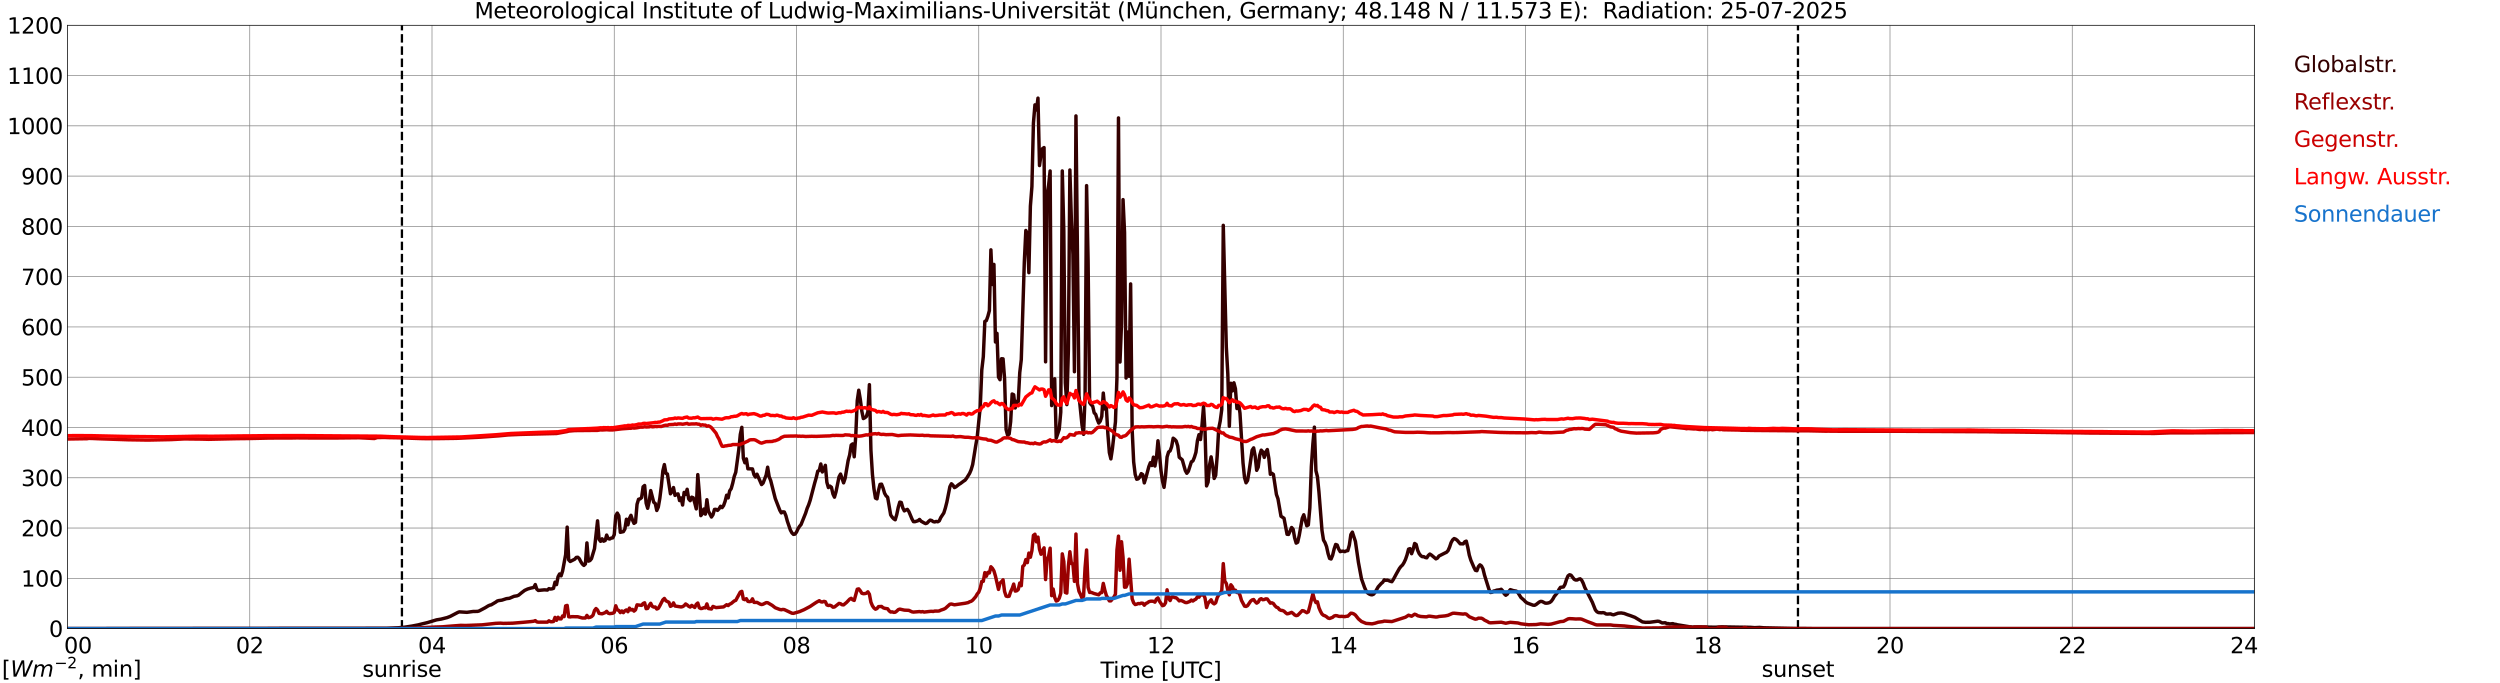 <?xml version="1.0" encoding="utf-8" standalone="no"?>
<!DOCTYPE svg PUBLIC "-//W3C//DTD SVG 1.1//EN"
  "http://www.w3.org/Graphics/SVG/1.1/DTD/svg11.dtd">
<svg xmlns:xlink="http://www.w3.org/1999/xlink" width="1085.4pt" height="296.64pt" viewBox="0 0 1085.4 296.64" xmlns="http://www.w3.org/2000/svg" version="1.1">
 <defs>
  <style type="text/css">*{stroke-linejoin: round; stroke-linecap: butt}</style>
 </defs>
 <g id="figure_1">
  <g id="patch_1">
   <path d="M 0 296.64 
L 1085.4 296.64 
L 1085.4 0 
L 0 0 
z
" style="fill: #ffffff"/>
  </g>
  <g id="axes_1">
   <g id="patch_2">
    <path d="M 29.306 272.909 
L 978.814 272.909 
L 978.814 10.976 
L 29.306 10.976 
z
" style="fill: #ffffff"/>
   </g>
   <g id="patch_3">
    <path d="M 978.814 272.909 
L 978.814 272.909 
L 978.814 10.976 
L 978.814 10.976 
z
" clip-path="url(#p851d2a953f)" style="fill: #d3d3d3; opacity: 0.25; stroke: #d3d3d3; stroke-linejoin: miter"/>
   </g>
   <g id="matplotlib.axis_1">
    <g id="xtick_1">
     <g id="line2d_1">
      <path d="M 29.306 272.909 
L 29.306 10.976 
" clip-path="url(#p851d2a953f)" style="fill: none; stroke: #808080; stroke-width: 0.3; stroke-linecap: square"/>
     </g>
     <g id="line2d_2"/>
     <g id="text_1">
      <!--    00 -->
      <g transform="translate(18.733 283.627) scale(0.095 -0.095)">
       <defs>
        <path id="DejaVuSans-20" transform="scale(0.016)"/>
        <path id="DejaVuSans-30" d="M 2034 4250 
Q 1547 4250 1301 3770 
Q 1056 3291 1056 2328 
Q 1056 1369 1301 889 
Q 1547 409 2034 409 
Q 2525 409 2770 889 
Q 3016 1369 3016 2328 
Q 3016 3291 2770 3770 
Q 2525 4250 2034 4250 
z
M 2034 4750 
Q 2819 4750 3233 4129 
Q 3647 3509 3647 2328 
Q 3647 1150 3233 529 
Q 2819 -91 2034 -91 
Q 1250 -91 836 529 
Q 422 1150 422 2328 
Q 422 3509 836 4129 
Q 1250 4750 2034 4750 
z
" transform="scale(0.016)"/>
       </defs>
       <use xlink:href="#DejaVuSans-20"/>
       <use xlink:href="#DejaVuSans-20" transform="translate(31.787 0)"/>
       <use xlink:href="#DejaVuSans-20" transform="translate(63.574 0)"/>
       <use xlink:href="#DejaVuSans-30" transform="translate(95.361 0)"/>
       <use xlink:href="#DejaVuSans-30" transform="translate(158.984 0)"/>
      </g>
     </g>
    </g>
    <g id="xtick_2">
     <g id="line2d_3">
      <path d="M 108.431 272.909 
L 108.431 10.976 
" clip-path="url(#p851d2a953f)" style="fill: none; stroke: #808080; stroke-width: 0.3; stroke-linecap: square"/>
     </g>
     <g id="line2d_4"/>
     <g id="text_2">
      <!-- 02 -->
      <g transform="translate(102.387 283.627) scale(0.095 -0.095)">
       <defs>
        <path id="DejaVuSans-32" d="M 1228 531 
L 3431 531 
L 3431 0 
L 469 0 
L 469 531 
Q 828 903 1448 1529 
Q 2069 2156 2228 2338 
Q 2531 2678 2651 2914 
Q 2772 3150 2772 3378 
Q 2772 3750 2511 3984 
Q 2250 4219 1831 4219 
Q 1534 4219 1204 4116 
Q 875 4013 500 3803 
L 500 4441 
Q 881 4594 1212 4672 
Q 1544 4750 1819 4750 
Q 2544 4750 2975 4387 
Q 3406 4025 3406 3419 
Q 3406 3131 3298 2873 
Q 3191 2616 2906 2266 
Q 2828 2175 2409 1742 
Q 1991 1309 1228 531 
z
" transform="scale(0.016)"/>
       </defs>
       <use xlink:href="#DejaVuSans-30"/>
       <use xlink:href="#DejaVuSans-32" transform="translate(63.623 0)"/>
      </g>
     </g>
    </g>
    <g id="xtick_3">
     <g id="line2d_5">
      <path d="M 187.557 272.909 
L 187.557 10.976 
" clip-path="url(#p851d2a953f)" style="fill: none; stroke: #808080; stroke-width: 0.3; stroke-linecap: square"/>
     </g>
     <g id="line2d_6"/>
     <g id="text_3">
      <!-- 04 -->
      <g transform="translate(181.513 283.627) scale(0.095 -0.095)">
       <defs>
        <path id="DejaVuSans-34" d="M 2419 4116 
L 825 1625 
L 2419 1625 
L 2419 4116 
z
M 2253 4666 
L 3047 4666 
L 3047 1625 
L 3713 1625 
L 3713 1100 
L 3047 1100 
L 3047 0 
L 2419 0 
L 2419 1100 
L 313 1100 
L 313 1709 
L 2253 4666 
z
" transform="scale(0.016)"/>
       </defs>
       <use xlink:href="#DejaVuSans-30"/>
       <use xlink:href="#DejaVuSans-34" transform="translate(63.623 0)"/>
      </g>
     </g>
    </g>
    <g id="xtick_4">
     <g id="line2d_7">
      <path d="M 266.683 272.909 
L 266.683 10.976 
" clip-path="url(#p851d2a953f)" style="fill: none; stroke: #808080; stroke-width: 0.3; stroke-linecap: square"/>
     </g>
     <g id="line2d_8"/>
     <g id="text_4">
      <!-- 06 -->
      <g transform="translate(260.638 283.627) scale(0.095 -0.095)">
       <defs>
        <path id="DejaVuSans-36" d="M 2113 2584 
Q 1688 2584 1439 2293 
Q 1191 2003 1191 1497 
Q 1191 994 1439 701 
Q 1688 409 2113 409 
Q 2538 409 2786 701 
Q 3034 994 3034 1497 
Q 3034 2003 2786 2293 
Q 2538 2584 2113 2584 
z
M 3366 4563 
L 3366 3988 
Q 3128 4100 2886 4159 
Q 2644 4219 2406 4219 
Q 1781 4219 1451 3797 
Q 1122 3375 1075 2522 
Q 1259 2794 1537 2939 
Q 1816 3084 2150 3084 
Q 2853 3084 3261 2657 
Q 3669 2231 3669 1497 
Q 3669 778 3244 343 
Q 2819 -91 2113 -91 
Q 1303 -91 875 529 
Q 447 1150 447 2328 
Q 447 3434 972 4092 
Q 1497 4750 2381 4750 
Q 2619 4750 2861 4703 
Q 3103 4656 3366 4563 
z
" transform="scale(0.016)"/>
       </defs>
       <use xlink:href="#DejaVuSans-30"/>
       <use xlink:href="#DejaVuSans-36" transform="translate(63.623 0)"/>
      </g>
     </g>
    </g>
    <g id="xtick_5">
     <g id="line2d_9">
      <path d="M 345.808 272.909 
L 345.808 10.976 
" clip-path="url(#p851d2a953f)" style="fill: none; stroke: #808080; stroke-width: 0.3; stroke-linecap: square"/>
     </g>
     <g id="line2d_10"/>
     <g id="text_5">
      <!-- 08 -->
      <g transform="translate(339.764 283.627) scale(0.095 -0.095)">
       <defs>
        <path id="DejaVuSans-38" d="M 2034 2216 
Q 1584 2216 1326 1975 
Q 1069 1734 1069 1313 
Q 1069 891 1326 650 
Q 1584 409 2034 409 
Q 2484 409 2743 651 
Q 3003 894 3003 1313 
Q 3003 1734 2745 1975 
Q 2488 2216 2034 2216 
z
M 1403 2484 
Q 997 2584 770 2862 
Q 544 3141 544 3541 
Q 544 4100 942 4425 
Q 1341 4750 2034 4750 
Q 2731 4750 3128 4425 
Q 3525 4100 3525 3541 
Q 3525 3141 3298 2862 
Q 3072 2584 2669 2484 
Q 3125 2378 3379 2068 
Q 3634 1759 3634 1313 
Q 3634 634 3220 271 
Q 2806 -91 2034 -91 
Q 1263 -91 848 271 
Q 434 634 434 1313 
Q 434 1759 690 2068 
Q 947 2378 1403 2484 
z
M 1172 3481 
Q 1172 3119 1398 2916 
Q 1625 2713 2034 2713 
Q 2441 2713 2670 2916 
Q 2900 3119 2900 3481 
Q 2900 3844 2670 4047 
Q 2441 4250 2034 4250 
Q 1625 4250 1398 4047 
Q 1172 3844 1172 3481 
z
" transform="scale(0.016)"/>
       </defs>
       <use xlink:href="#DejaVuSans-30"/>
       <use xlink:href="#DejaVuSans-38" transform="translate(63.623 0)"/>
      </g>
     </g>
    </g>
    <g id="xtick_6">
     <g id="line2d_11">
      <path d="M 424.934 272.909 
L 424.934 10.976 
" clip-path="url(#p851d2a953f)" style="fill: none; stroke: #808080; stroke-width: 0.3; stroke-linecap: square"/>
     </g>
     <g id="line2d_12"/>
     <g id="text_6">
      <!-- 10 -->
      <g transform="translate(418.89 283.627) scale(0.095 -0.095)">
       <defs>
        <path id="DejaVuSans-31" d="M 794 531 
L 1825 531 
L 1825 4091 
L 703 3866 
L 703 4441 
L 1819 4666 
L 2450 4666 
L 2450 531 
L 3481 531 
L 3481 0 
L 794 0 
L 794 531 
z
" transform="scale(0.016)"/>
       </defs>
       <use xlink:href="#DejaVuSans-31"/>
       <use xlink:href="#DejaVuSans-30" transform="translate(63.623 0)"/>
      </g>
     </g>
    </g>
    <g id="xtick_7">
     <g id="line2d_13">
      <path d="M 504.06 272.909 
L 504.06 10.976 
" clip-path="url(#p851d2a953f)" style="fill: none; stroke: #808080; stroke-width: 0.3; stroke-linecap: square"/>
     </g>
     <g id="line2d_14"/>
     <g id="text_7">
      <!-- 12 -->
      <g transform="translate(498.015 283.627) scale(0.095 -0.095)">
       <use xlink:href="#DejaVuSans-31"/>
       <use xlink:href="#DejaVuSans-32" transform="translate(63.623 0)"/>
      </g>
     </g>
    </g>
    <g id="xtick_8">
     <g id="line2d_15">
      <path d="M 583.185 272.909 
L 583.185 10.976 
" clip-path="url(#p851d2a953f)" style="fill: none; stroke: #808080; stroke-width: 0.3; stroke-linecap: square"/>
     </g>
     <g id="line2d_16"/>
     <g id="text_8">
      <!-- 14 -->
      <g transform="translate(577.141 283.627) scale(0.095 -0.095)">
       <use xlink:href="#DejaVuSans-31"/>
       <use xlink:href="#DejaVuSans-34" transform="translate(63.623 0)"/>
      </g>
     </g>
    </g>
    <g id="xtick_9">
     <g id="line2d_17">
      <path d="M 662.311 272.909 
L 662.311 10.976 
" clip-path="url(#p851d2a953f)" style="fill: none; stroke: #808080; stroke-width: 0.3; stroke-linecap: square"/>
     </g>
     <g id="line2d_18"/>
     <g id="text_9">
      <!-- 16 -->
      <g transform="translate(656.267 283.627) scale(0.095 -0.095)">
       <use xlink:href="#DejaVuSans-31"/>
       <use xlink:href="#DejaVuSans-36" transform="translate(63.623 0)"/>
      </g>
     </g>
    </g>
    <g id="xtick_10">
     <g id="line2d_19">
      <path d="M 741.437 272.909 
L 741.437 10.976 
" clip-path="url(#p851d2a953f)" style="fill: none; stroke: #808080; stroke-width: 0.3; stroke-linecap: square"/>
     </g>
     <g id="line2d_20"/>
     <g id="text_10">
      <!-- 18 -->
      <g transform="translate(735.392 283.627) scale(0.095 -0.095)">
       <use xlink:href="#DejaVuSans-31"/>
       <use xlink:href="#DejaVuSans-38" transform="translate(63.623 0)"/>
      </g>
     </g>
    </g>
    <g id="xtick_11">
     <g id="line2d_21">
      <path d="M 820.562 272.909 
L 820.562 10.976 
" clip-path="url(#p851d2a953f)" style="fill: none; stroke: #808080; stroke-width: 0.3; stroke-linecap: square"/>
     </g>
     <g id="line2d_22"/>
     <g id="text_11">
      <!-- 20 -->
      <g transform="translate(814.518 283.627) scale(0.095 -0.095)">
       <use xlink:href="#DejaVuSans-32"/>
       <use xlink:href="#DejaVuSans-30" transform="translate(63.623 0)"/>
      </g>
     </g>
    </g>
    <g id="xtick_12">
     <g id="line2d_23">
      <path d="M 899.688 272.909 
L 899.688 10.976 
" clip-path="url(#p851d2a953f)" style="fill: none; stroke: #808080; stroke-width: 0.3; stroke-linecap: square"/>
     </g>
     <g id="line2d_24"/>
     <g id="text_12">
      <!-- 22 -->
      <g transform="translate(893.644 283.627) scale(0.095 -0.095)">
       <use xlink:href="#DejaVuSans-32"/>
       <use xlink:href="#DejaVuSans-32" transform="translate(63.623 0)"/>
      </g>
     </g>
    </g>
    <g id="xtick_13">
     <g id="line2d_25">
      <path d="M 978.814 272.909 
L 978.814 10.976 
" clip-path="url(#p851d2a953f)" style="fill: none; stroke: #808080; stroke-width: 0.3; stroke-linecap: square"/>
     </g>
     <g id="line2d_26"/>
     <g id="text_13">
      <!-- 24    -->
      <g transform="translate(968.241 283.627) scale(0.095 -0.095)">
       <use xlink:href="#DejaVuSans-32"/>
       <use xlink:href="#DejaVuSans-34" transform="translate(63.623 0)"/>
       <use xlink:href="#DejaVuSans-20" transform="translate(127.246 0)"/>
       <use xlink:href="#DejaVuSans-20" transform="translate(159.033 0)"/>
       <use xlink:href="#DejaVuSans-20" transform="translate(190.82 0)"/>
      </g>
     </g>
    </g>
    <g id="text_14">
     <!-- Time [UTC] -->
     <g transform="translate(477.806 294.322) scale(0.095 -0.095)">
      <defs>
       <path id="DejaVuSans-54" d="M -19 4666 
L 3928 4666 
L 3928 4134 
L 2272 4134 
L 2272 0 
L 1638 0 
L 1638 4134 
L -19 4134 
L -19 4666 
z
" transform="scale(0.016)"/>
       <path id="DejaVuSans-69" d="M 603 3500 
L 1178 3500 
L 1178 0 
L 603 0 
L 603 3500 
z
M 603 4863 
L 1178 4863 
L 1178 4134 
L 603 4134 
L 603 4863 
z
" transform="scale(0.016)"/>
       <path id="DejaVuSans-6d" d="M 3328 2828 
Q 3544 3216 3844 3400 
Q 4144 3584 4550 3584 
Q 5097 3584 5394 3201 
Q 5691 2819 5691 2113 
L 5691 0 
L 5113 0 
L 5113 2094 
Q 5113 2597 4934 2840 
Q 4756 3084 4391 3084 
Q 3944 3084 3684 2787 
Q 3425 2491 3425 1978 
L 3425 0 
L 2847 0 
L 2847 2094 
Q 2847 2600 2669 2842 
Q 2491 3084 2119 3084 
Q 1678 3084 1418 2786 
Q 1159 2488 1159 1978 
L 1159 0 
L 581 0 
L 581 3500 
L 1159 3500 
L 1159 2956 
Q 1356 3278 1631 3431 
Q 1906 3584 2284 3584 
Q 2666 3584 2933 3390 
Q 3200 3197 3328 2828 
z
" transform="scale(0.016)"/>
       <path id="DejaVuSans-65" d="M 3597 1894 
L 3597 1613 
L 953 1613 
Q 991 1019 1311 708 
Q 1631 397 2203 397 
Q 2534 397 2845 478 
Q 3156 559 3463 722 
L 3463 178 
Q 3153 47 2828 -22 
Q 2503 -91 2169 -91 
Q 1331 -91 842 396 
Q 353 884 353 1716 
Q 353 2575 817 3079 
Q 1281 3584 2069 3584 
Q 2775 3584 3186 3129 
Q 3597 2675 3597 1894 
z
M 3022 2063 
Q 3016 2534 2758 2815 
Q 2500 3097 2075 3097 
Q 1594 3097 1305 2825 
Q 1016 2553 972 2059 
L 3022 2063 
z
" transform="scale(0.016)"/>
       <path id="DejaVuSans-5b" d="M 550 4863 
L 1875 4863 
L 1875 4416 
L 1125 4416 
L 1125 -397 
L 1875 -397 
L 1875 -844 
L 550 -844 
L 550 4863 
z
" transform="scale(0.016)"/>
       <path id="DejaVuSans-55" d="M 556 4666 
L 1191 4666 
L 1191 1831 
Q 1191 1081 1462 751 
Q 1734 422 2344 422 
Q 2950 422 3222 751 
Q 3494 1081 3494 1831 
L 3494 4666 
L 4128 4666 
L 4128 1753 
Q 4128 841 3676 375 
Q 3225 -91 2344 -91 
Q 1459 -91 1007 375 
Q 556 841 556 1753 
L 556 4666 
z
" transform="scale(0.016)"/>
       <path id="DejaVuSans-43" d="M 4122 4306 
L 4122 3641 
Q 3803 3938 3442 4084 
Q 3081 4231 2675 4231 
Q 1875 4231 1450 3742 
Q 1025 3253 1025 2328 
Q 1025 1406 1450 917 
Q 1875 428 2675 428 
Q 3081 428 3442 575 
Q 3803 722 4122 1019 
L 4122 359 
Q 3791 134 3420 21 
Q 3050 -91 2638 -91 
Q 1578 -91 968 557 
Q 359 1206 359 2328 
Q 359 3453 968 4101 
Q 1578 4750 2638 4750 
Q 3056 4750 3426 4639 
Q 3797 4528 4122 4306 
z
" transform="scale(0.016)"/>
       <path id="DejaVuSans-5d" d="M 1947 4863 
L 1947 -844 
L 622 -844 
L 622 -397 
L 1369 -397 
L 1369 4416 
L 622 4416 
L 622 4863 
L 1947 4863 
z
" transform="scale(0.016)"/>
      </defs>
      <use xlink:href="#DejaVuSans-54"/>
      <use xlink:href="#DejaVuSans-69" transform="translate(57.959 0)"/>
      <use xlink:href="#DejaVuSans-6d" transform="translate(85.742 0)"/>
      <use xlink:href="#DejaVuSans-65" transform="translate(183.154 0)"/>
      <use xlink:href="#DejaVuSans-20" transform="translate(244.678 0)"/>
      <use xlink:href="#DejaVuSans-5b" transform="translate(276.465 0)"/>
      <use xlink:href="#DejaVuSans-55" transform="translate(315.479 0)"/>
      <use xlink:href="#DejaVuSans-54" transform="translate(388.672 0)"/>
      <use xlink:href="#DejaVuSans-43" transform="translate(443.881 0)"/>
      <use xlink:href="#DejaVuSans-5d" transform="translate(513.705 0)"/>
     </g>
    </g>
   </g>
   <g id="matplotlib.axis_2">
    <g id="ytick_1">
     <g id="line2d_27">
      <path d="M 29.306 272.909 
L 978.814 272.909 
" clip-path="url(#p851d2a953f)" style="fill: none; stroke: #808080; stroke-width: 0.3; stroke-linecap: square"/>
     </g>
     <g id="line2d_28"/>
     <g id="text_15">
      <!-- 0 -->
      <g transform="translate(21.261 276.518) scale(0.095 -0.095)">
       <use xlink:href="#DejaVuSans-30"/>
      </g>
     </g>
    </g>
    <g id="ytick_2">
     <g id="line2d_29">
      <path d="M 29.306 251.081 
L 978.814 251.081 
" clip-path="url(#p851d2a953f)" style="fill: none; stroke: #808080; stroke-width: 0.3; stroke-linecap: square"/>
     </g>
     <g id="line2d_30"/>
     <g id="text_16">
      <!-- 100 -->
      <g transform="translate(9.173 254.69) scale(0.095 -0.095)">
       <use xlink:href="#DejaVuSans-31"/>
       <use xlink:href="#DejaVuSans-30" transform="translate(63.623 0)"/>
       <use xlink:href="#DejaVuSans-30" transform="translate(127.246 0)"/>
      </g>
     </g>
    </g>
    <g id="ytick_3">
     <g id="line2d_31">
      <path d="M 29.306 229.253 
L 978.814 229.253 
" clip-path="url(#p851d2a953f)" style="fill: none; stroke: #808080; stroke-width: 0.3; stroke-linecap: square"/>
     </g>
     <g id="line2d_32"/>
     <g id="text_17">
      <!-- 200 -->
      <g transform="translate(9.173 232.863) scale(0.095 -0.095)">
       <use xlink:href="#DejaVuSans-32"/>
       <use xlink:href="#DejaVuSans-30" transform="translate(63.623 0)"/>
       <use xlink:href="#DejaVuSans-30" transform="translate(127.246 0)"/>
      </g>
     </g>
    </g>
    <g id="ytick_4">
     <g id="line2d_33">
      <path d="M 29.306 207.426 
L 978.814 207.426 
" clip-path="url(#p851d2a953f)" style="fill: none; stroke: #808080; stroke-width: 0.3; stroke-linecap: square"/>
     </g>
     <g id="line2d_34"/>
     <g id="text_18">
      <!-- 300 -->
      <g transform="translate(9.173 211.035) scale(0.095 -0.095)">
       <defs>
        <path id="DejaVuSans-33" d="M 2597 2516 
Q 3050 2419 3304 2112 
Q 3559 1806 3559 1356 
Q 3559 666 3084 287 
Q 2609 -91 1734 -91 
Q 1441 -91 1130 -33 
Q 819 25 488 141 
L 488 750 
Q 750 597 1062 519 
Q 1375 441 1716 441 
Q 2309 441 2620 675 
Q 2931 909 2931 1356 
Q 2931 1769 2642 2001 
Q 2353 2234 1838 2234 
L 1294 2234 
L 1294 2753 
L 1863 2753 
Q 2328 2753 2575 2939 
Q 2822 3125 2822 3475 
Q 2822 3834 2567 4026 
Q 2313 4219 1838 4219 
Q 1578 4219 1281 4162 
Q 984 4106 628 3988 
L 628 4550 
Q 988 4650 1302 4700 
Q 1616 4750 1894 4750 
Q 2613 4750 3031 4423 
Q 3450 4097 3450 3541 
Q 3450 3153 3228 2886 
Q 3006 2619 2597 2516 
z
" transform="scale(0.016)"/>
       </defs>
       <use xlink:href="#DejaVuSans-33"/>
       <use xlink:href="#DejaVuSans-30" transform="translate(63.623 0)"/>
       <use xlink:href="#DejaVuSans-30" transform="translate(127.246 0)"/>
      </g>
     </g>
    </g>
    <g id="ytick_5">
     <g id="line2d_35">
      <path d="M 29.306 185.598 
L 978.814 185.598 
" clip-path="url(#p851d2a953f)" style="fill: none; stroke: #808080; stroke-width: 0.3; stroke-linecap: square"/>
     </g>
     <g id="line2d_36"/>
     <g id="text_19">
      <!-- 400 -->
      <g transform="translate(9.173 189.207) scale(0.095 -0.095)">
       <use xlink:href="#DejaVuSans-34"/>
       <use xlink:href="#DejaVuSans-30" transform="translate(63.623 0)"/>
       <use xlink:href="#DejaVuSans-30" transform="translate(127.246 0)"/>
      </g>
     </g>
    </g>
    <g id="ytick_6">
     <g id="line2d_37">
      <path d="M 29.306 163.77 
L 978.814 163.77 
" clip-path="url(#p851d2a953f)" style="fill: none; stroke: #808080; stroke-width: 0.3; stroke-linecap: square"/>
     </g>
     <g id="line2d_38"/>
     <g id="text_20">
      <!-- 500 -->
      <g transform="translate(9.173 167.379) scale(0.095 -0.095)">
       <defs>
        <path id="DejaVuSans-35" d="M 691 4666 
L 3169 4666 
L 3169 4134 
L 1269 4134 
L 1269 2991 
Q 1406 3038 1543 3061 
Q 1681 3084 1819 3084 
Q 2600 3084 3056 2656 
Q 3513 2228 3513 1497 
Q 3513 744 3044 326 
Q 2575 -91 1722 -91 
Q 1428 -91 1123 -41 
Q 819 9 494 109 
L 494 744 
Q 775 591 1075 516 
Q 1375 441 1709 441 
Q 2250 441 2565 725 
Q 2881 1009 2881 1497 
Q 2881 1984 2565 2268 
Q 2250 2553 1709 2553 
Q 1456 2553 1204 2497 
Q 953 2441 691 2322 
L 691 4666 
z
" transform="scale(0.016)"/>
       </defs>
       <use xlink:href="#DejaVuSans-35"/>
       <use xlink:href="#DejaVuSans-30" transform="translate(63.623 0)"/>
       <use xlink:href="#DejaVuSans-30" transform="translate(127.246 0)"/>
      </g>
     </g>
    </g>
    <g id="ytick_7">
     <g id="line2d_39">
      <path d="M 29.306 141.942 
L 978.814 141.942 
" clip-path="url(#p851d2a953f)" style="fill: none; stroke: #808080; stroke-width: 0.3; stroke-linecap: square"/>
     </g>
     <g id="line2d_40"/>
     <g id="text_21">
      <!-- 600 -->
      <g transform="translate(9.173 145.551) scale(0.095 -0.095)">
       <use xlink:href="#DejaVuSans-36"/>
       <use xlink:href="#DejaVuSans-30" transform="translate(63.623 0)"/>
       <use xlink:href="#DejaVuSans-30" transform="translate(127.246 0)"/>
      </g>
     </g>
    </g>
    <g id="ytick_8">
     <g id="line2d_41">
      <path d="M 29.306 120.114 
L 978.814 120.114 
" clip-path="url(#p851d2a953f)" style="fill: none; stroke: #808080; stroke-width: 0.3; stroke-linecap: square"/>
     </g>
     <g id="line2d_42"/>
     <g id="text_22">
      <!-- 700 -->
      <g transform="translate(9.173 123.724) scale(0.095 -0.095)">
       <defs>
        <path id="DejaVuSans-37" d="M 525 4666 
L 3525 4666 
L 3525 4397 
L 1831 0 
L 1172 0 
L 2766 4134 
L 525 4134 
L 525 4666 
z
" transform="scale(0.016)"/>
       </defs>
       <use xlink:href="#DejaVuSans-37"/>
       <use xlink:href="#DejaVuSans-30" transform="translate(63.623 0)"/>
       <use xlink:href="#DejaVuSans-30" transform="translate(127.246 0)"/>
      </g>
     </g>
    </g>
    <g id="ytick_9">
     <g id="line2d_43">
      <path d="M 29.306 98.287 
L 978.814 98.287 
" clip-path="url(#p851d2a953f)" style="fill: none; stroke: #808080; stroke-width: 0.3; stroke-linecap: square"/>
     </g>
     <g id="line2d_44"/>
     <g id="text_23">
      <!-- 800 -->
      <g transform="translate(9.173 101.896) scale(0.095 -0.095)">
       <use xlink:href="#DejaVuSans-38"/>
       <use xlink:href="#DejaVuSans-30" transform="translate(63.623 0)"/>
       <use xlink:href="#DejaVuSans-30" transform="translate(127.246 0)"/>
      </g>
     </g>
    </g>
    <g id="ytick_10">
     <g id="line2d_45">
      <path d="M 29.306 76.459 
L 978.814 76.459 
" clip-path="url(#p851d2a953f)" style="fill: none; stroke: #808080; stroke-width: 0.3; stroke-linecap: square"/>
     </g>
     <g id="line2d_46"/>
     <g id="text_24">
      <!-- 900 -->
      <g transform="translate(9.173 80.068) scale(0.095 -0.095)">
       <defs>
        <path id="DejaVuSans-39" d="M 703 97 
L 703 672 
Q 941 559 1184 500 
Q 1428 441 1663 441 
Q 2288 441 2617 861 
Q 2947 1281 2994 2138 
Q 2813 1869 2534 1725 
Q 2256 1581 1919 1581 
Q 1219 1581 811 2004 
Q 403 2428 403 3163 
Q 403 3881 828 4315 
Q 1253 4750 1959 4750 
Q 2769 4750 3195 4129 
Q 3622 3509 3622 2328 
Q 3622 1225 3098 567 
Q 2575 -91 1691 -91 
Q 1453 -91 1209 -44 
Q 966 3 703 97 
z
M 1959 2075 
Q 2384 2075 2632 2365 
Q 2881 2656 2881 3163 
Q 2881 3666 2632 3958 
Q 2384 4250 1959 4250 
Q 1534 4250 1286 3958 
Q 1038 3666 1038 3163 
Q 1038 2656 1286 2365 
Q 1534 2075 1959 2075 
z
" transform="scale(0.016)"/>
       </defs>
       <use xlink:href="#DejaVuSans-39"/>
       <use xlink:href="#DejaVuSans-30" transform="translate(63.623 0)"/>
       <use xlink:href="#DejaVuSans-30" transform="translate(127.246 0)"/>
      </g>
     </g>
    </g>
    <g id="ytick_11">
     <g id="line2d_47">
      <path d="M 29.306 54.631 
L 978.814 54.631 
" clip-path="url(#p851d2a953f)" style="fill: none; stroke: #808080; stroke-width: 0.3; stroke-linecap: square"/>
     </g>
     <g id="line2d_48"/>
     <g id="text_25">
      <!-- 1000 -->
      <g transform="translate(3.128 58.24) scale(0.095 -0.095)">
       <use xlink:href="#DejaVuSans-31"/>
       <use xlink:href="#DejaVuSans-30" transform="translate(63.623 0)"/>
       <use xlink:href="#DejaVuSans-30" transform="translate(127.246 0)"/>
       <use xlink:href="#DejaVuSans-30" transform="translate(190.869 0)"/>
      </g>
     </g>
    </g>
    <g id="ytick_12">
     <g id="line2d_49">
      <path d="M 29.306 32.803 
L 978.814 32.803 
" clip-path="url(#p851d2a953f)" style="fill: none; stroke: #808080; stroke-width: 0.3; stroke-linecap: square"/>
     </g>
     <g id="line2d_50"/>
     <g id="text_26">
      <!-- 1100 -->
      <g transform="translate(3.128 36.413) scale(0.095 -0.095)">
       <use xlink:href="#DejaVuSans-31"/>
       <use xlink:href="#DejaVuSans-31" transform="translate(63.623 0)"/>
       <use xlink:href="#DejaVuSans-30" transform="translate(127.246 0)"/>
       <use xlink:href="#DejaVuSans-30" transform="translate(190.869 0)"/>
      </g>
     </g>
    </g>
    <g id="ytick_13">
     <g id="line2d_51">
      <path d="M 29.306 10.976 
L 978.814 10.976 
" clip-path="url(#p851d2a953f)" style="fill: none; stroke: #808080; stroke-width: 0.3; stroke-linecap: square"/>
     </g>
     <g id="line2d_52"/>
     <g id="text_27">
      <!-- 1200 -->
      <g transform="translate(3.128 14.585) scale(0.095 -0.095)">
       <use xlink:href="#DejaVuSans-31"/>
       <use xlink:href="#DejaVuSans-32" transform="translate(63.623 0)"/>
       <use xlink:href="#DejaVuSans-30" transform="translate(127.246 0)"/>
       <use xlink:href="#DejaVuSans-30" transform="translate(190.869 0)"/>
      </g>
     </g>
    </g>
   </g>
   <g id="line2d_53">
    <path d="M 174.501 272.909 
L 174.501 10.976 
" clip-path="url(#p851d2a953f)" style="fill: none; stroke-dasharray: 3.7,1.6; stroke-dashoffset: 0; stroke: #000000"/>
   </g>
   <g id="line2d_54">
    <path d="M 780.604 272.909 
L 780.604 10.976 
" clip-path="url(#p851d2a953f)" style="fill: none; stroke-dasharray: 3.7,1.6; stroke-dashoffset: 0; stroke: #000000"/>
   </g>
   <g id="line2d_55">
    <path d="M 29.306 272.909 
L 167.776 272.802 
L 173.051 272.538 
L 175.688 272.295 
L 178.985 271.789 
L 181.623 271.283 
L 182.941 270.938 
L 185.579 270.309 
L 189.535 269.113 
L 191.513 268.79 
L 194.151 268.12 
L 195.47 267.613 
L 198.767 265.891 
L 199.426 265.649 
L 202.723 265.85 
L 205.36 265.485 
L 207.339 265.446 
L 207.998 265.263 
L 210.635 263.863 
L 211.954 263.054 
L 212.614 262.75 
L 213.273 262.589 
L 215.251 261.412 
L 215.91 260.925 
L 216.57 260.744 
L 217.889 260.561 
L 219.867 259.913 
L 221.186 259.751 
L 223.164 258.9 
L 224.482 258.677 
L 225.142 258.413 
L 226.461 257.339 
L 227.779 256.324 
L 229.098 255.717 
L 230.417 255.331 
L 231.736 255.047 
L 232.395 253.792 
L 233.054 255.778 
L 233.714 256.346 
L 236.351 256.082 
L 237.67 256.182 
L 238.329 255.556 
L 238.989 255.737 
L 239.648 255.656 
L 240.308 255.433 
L 240.967 252.757 
L 241.626 253.812 
L 242.286 250.407 
L 242.945 249.191 
L 243.604 250.003 
L 244.264 247.894 
L 245.583 240.781 
L 246.242 228.863 
L 246.901 243.051 
L 247.561 243.78 
L 249.539 242.767 
L 250.198 242.016 
L 250.858 241.935 
L 251.517 242.583 
L 252.176 243.88 
L 252.836 244.873 
L 253.495 245.482 
L 254.155 244.854 
L 254.814 235.714 
L 255.473 243.618 
L 256.133 243.374 
L 256.792 242.564 
L 258.111 238.166 
L 259.43 226.128 
L 260.089 234.132 
L 260.748 235.025 
L 261.408 233.929 
L 262.067 234.963 
L 262.726 234.68 
L 263.386 232.309 
L 264.045 233.87 
L 264.705 234.012 
L 265.364 233.625 
L 266.023 233.525 
L 266.683 232.126 
L 267.342 223.938 
L 268.002 222.762 
L 268.661 223.958 
L 269.32 231.113 
L 270.639 230.81 
L 271.298 229.694 
L 271.958 225.438 
L 272.617 227.869 
L 273.277 225.093 
L 273.936 223.735 
L 274.595 225.741 
L 275.255 227.221 
L 275.914 226.776 
L 276.573 218.953 
L 277.233 216.763 
L 277.892 216.602 
L 278.552 216.034 
L 279.211 211.352 
L 279.87 210.785 
L 280.53 218.446 
L 281.189 220.675 
L 281.849 217.798 
L 282.508 212.994 
L 283.827 218.082 
L 284.486 218.588 
L 285.145 221.627 
L 285.805 220.149 
L 286.464 216.379 
L 287.124 211.13 
L 287.783 204.442 
L 288.442 201.704 
L 289.102 205.496 
L 289.761 205.78 
L 291.08 214.393 
L 291.739 213.481 
L 292.399 211.675 
L 293.058 215.081 
L 293.717 214.574 
L 294.377 214.432 
L 295.036 217.331 
L 295.696 216.176 
L 296.355 219.256 
L 297.014 213.784 
L 297.674 214.655 
L 298.333 212.426 
L 298.992 216.602 
L 299.652 217.372 
L 300.311 215.851 
L 300.971 216.115 
L 301.63 218.304 
L 302.289 220.939 
L 302.949 206.063 
L 303.608 213.987 
L 304.267 223.857 
L 304.927 223.026 
L 305.586 221 
L 306.246 223.209 
L 306.905 216.966 
L 307.564 221.851 
L 308.883 224.464 
L 309.543 223.471 
L 310.202 221.162 
L 310.861 221.12 
L 311.521 221.587 
L 312.18 220.898 
L 312.839 219.804 
L 313.499 220.391 
L 314.158 219.479 
L 314.818 217.615 
L 315.477 215 
L 316.136 216.176 
L 316.796 213.116 
L 317.455 212.142 
L 318.114 209.792 
L 318.774 206.854 
L 319.433 205.048 
L 320.752 195.219 
L 321.411 188.593 
L 322.071 185.532 
L 322.73 198.969 
L 323.39 200.914 
L 324.049 199.253 
L 324.708 203.529 
L 326.686 203.59 
L 327.346 206.083 
L 328.005 207.116 
L 328.665 205.88 
L 330.643 210.379 
L 331.302 209.731 
L 332.621 206.286 
L 333.28 202.84 
L 333.94 206.996 
L 334.599 208.615 
L 336.577 216.419 
L 338.555 221.526 
L 339.215 222.681 
L 339.874 222.216 
L 340.533 222.297 
L 341.193 223.877 
L 341.852 226.331 
L 343.171 230.181 
L 343.83 231.355 
L 344.49 232.004 
L 345.149 231.884 
L 345.808 231.01 
L 346.468 229.572 
L 347.127 228.518 
L 347.787 227.728 
L 349.765 222.803 
L 350.424 220.736 
L 351.083 219.175 
L 351.743 217.209 
L 353.721 209.65 
L 354.38 207.36 
L 355.04 204.562 
L 355.699 204.219 
L 356.359 201.443 
L 357.018 204.907 
L 357.677 203.772 
L 358.337 202.03 
L 358.996 209.407 
L 359.655 211.675 
L 360.315 211.049 
L 360.974 211.555 
L 361.634 214.474 
L 362.293 215.851 
L 362.952 213.542 
L 364.271 207.035 
L 364.93 205.819 
L 366.249 209.63 
L 366.909 207.705 
L 368.227 199.941 
L 368.887 197.509 
L 369.546 193.233 
L 370.206 192.727 
L 370.865 198.321 
L 371.524 189.463 
L 372.184 173.959 
L 372.843 169.419 
L 373.502 173.331 
L 374.162 178.519 
L 374.821 181.721 
L 375.481 181.357 
L 376.14 180.831 
L 376.799 178.763 
L 377.459 167.007 
L 378.118 195.442 
L 378.777 206.002 
L 379.437 212.204 
L 380.096 216.237 
L 380.756 216.58 
L 381.415 212.933 
L 382.074 210.298 
L 382.734 210.198 
L 383.393 211.92 
L 384.053 214.148 
L 384.712 215.284 
L 385.371 215.871 
L 386.69 223.554 
L 387.349 224.525 
L 388.009 225.235 
L 388.668 225.66 
L 389.328 223.412 
L 389.987 220.269 
L 390.646 217.999 
L 391.306 218.163 
L 391.965 220.513 
L 392.624 221.81 
L 393.284 221.404 
L 393.943 221.162 
L 394.603 222.113 
L 395.921 225.276 
L 396.581 226.472 
L 397.24 226.492 
L 398.559 226.086 
L 399.218 225.519 
L 399.878 226.269 
L 401.196 227.018 
L 401.856 227.324 
L 402.515 227.099 
L 403.175 226.37 
L 403.834 225.822 
L 404.493 225.986 
L 405.153 226.472 
L 405.812 226.614 
L 406.471 226.389 
L 407.131 226.531 
L 407.79 226.147 
L 408.45 224.687 
L 409.768 222.703 
L 410.428 220.594 
L 411.087 217.999 
L 412.406 211.291 
L 413.065 210.034 
L 413.725 210.643 
L 414.384 211.697 
L 415.043 211.352 
L 416.362 210.298 
L 417.022 209.892 
L 418.34 208.899 
L 419 208.473 
L 419.659 207.622 
L 420.978 205.474 
L 421.637 203.913 
L 422.297 201.685 
L 423.615 193.478 
L 424.275 189.647 
L 425.593 176.513 
L 426.253 160.603 
L 426.912 154.888 
L 427.572 139.546 
L 428.231 139.181 
L 428.89 137.337 
L 429.55 134.863 
L 430.209 108.476 
L 430.869 123.515 
L 431.528 114.799 
L 432.187 148.484 
L 432.847 144.734 
L 433.506 163.724 
L 434.165 164.859 
L 434.825 155.74 
L 435.484 155.801 
L 436.144 164.353 
L 436.803 186.525 
L 437.462 188.977 
L 438.122 188.47 
L 438.781 183.101 
L 439.44 171.06 
L 440.1 171.386 
L 440.759 177.12 
L 441.419 174.243 
L 442.078 174.385 
L 442.737 161.757 
L 443.397 156.143 
L 444.716 113.787 
L 445.375 100.066 
L 446.034 101.404 
L 446.694 118.386 
L 447.353 89.525 
L 448.012 81.034 
L 448.672 53.431 
L 449.331 45.527 
L 449.991 47.755 
L 450.65 42.608 
L 451.309 71.873 
L 451.969 67.11 
L 452.628 64.517 
L 453.287 64.07 
L 453.947 157.097 
L 454.606 84.723 
L 455.266 80.425 
L 455.925 74.224 
L 456.584 176.087 
L 457.244 172.357 
L 457.903 164.453 
L 458.563 190.273 
L 459.881 186.362 
L 460.541 178.925 
L 461.2 74.224 
L 461.859 100.085 
L 462.519 166.217 
L 463.178 175.662 
L 463.838 152.354 
L 464.497 73.798 
L 465.156 95.79 
L 465.816 110.34 
L 466.475 161.393 
L 467.134 50.329 
L 468.453 171.669 
L 469.772 184.6 
L 470.431 188.573 
L 471.091 172.196 
L 471.75 80.589 
L 472.409 113.3 
L 473.069 174.791 
L 473.728 175.703 
L 474.388 176.269 
L 475.047 179.228 
L 475.706 179.918 
L 476.366 182.046 
L 477.025 183.688 
L 477.685 182.856 
L 478.344 180.769 
L 479.003 170.657 
L 479.663 177.567 
L 480.322 176.675 
L 480.981 188.267 
L 481.641 196.516 
L 482.3 199.231 
L 482.96 194.835 
L 484.278 183.181 
L 484.938 163.805 
L 485.597 51.2 
L 486.256 157.178 
L 486.916 140.558 
L 487.575 86.668 
L 488.235 100.937 
L 488.894 164.13 
L 489.553 144.147 
L 490.213 163.379 
L 490.872 123.271 
L 491.532 186.464 
L 492.191 200.55 
L 492.85 205.981 
L 493.51 208.069 
L 494.169 207.886 
L 494.828 207.096 
L 495.488 205.638 
L 496.147 206.063 
L 496.807 209.65 
L 497.466 207.541 
L 498.785 202.575 
L 499.444 200.895 
L 500.103 202.11 
L 500.763 198.483 
L 501.422 202.333 
L 502.082 198.828 
L 502.741 191.369 
L 503.4 197.206 
L 504.06 204.4 
L 504.719 208.94 
L 505.379 211.595 
L 506.038 206.59 
L 506.697 198.402 
L 507.357 196.213 
L 508.016 195.767 
L 508.675 193.923 
L 509.335 190.254 
L 509.994 190.721 
L 510.654 191.45 
L 511.313 193.578 
L 511.972 198.522 
L 513.291 199.637 
L 514.61 204.3 
L 515.269 205.474 
L 515.929 204.623 
L 517.247 200.508 
L 517.907 200.144 
L 518.566 198.544 
L 519.226 196.374 
L 519.885 191.288 
L 520.544 188.715 
L 521.204 190.821 
L 521.863 184.539 
L 522.522 176.472 
L 523.182 187.438 
L 523.841 210.966 
L 524.501 209.325 
L 525.16 201.766 
L 525.819 198.36 
L 526.479 202.091 
L 527.138 207.725 
L 527.797 206.387 
L 528.457 197.915 
L 529.116 186.058 
L 529.776 182.775 
L 530.435 177.77 
L 531.094 97.835 
L 532.413 150.59 
L 533.073 162.428 
L 533.732 185.085 
L 534.391 166.4 
L 535.051 169.722 
L 535.71 166.197 
L 536.369 168.751 
L 537.029 177.364 
L 537.688 174.73 
L 538.348 179.39 
L 539.666 200.975 
L 540.326 207.338 
L 540.985 209.608 
L 541.644 208.615 
L 542.304 204.645 
L 543.623 195.442 
L 544.282 194.449 
L 544.941 198.016 
L 545.601 204.197 
L 546.26 202.82 
L 546.919 197.651 
L 547.579 195.442 
L 548.238 196.171 
L 548.898 198.583 
L 549.557 196.213 
L 550.216 195.178 
L 550.876 199.009 
L 551.535 205.922 
L 552.195 205.496 
L 552.854 205.981 
L 554.173 214.696 
L 554.832 216.521 
L 556.151 224.122 
L 557.47 225.012 
L 558.788 231.964 
L 559.448 232.025 
L 560.766 229.024 
L 561.426 229.795 
L 562.085 233.545 
L 562.745 235.795 
L 563.404 235.409 
L 564.063 232.512 
L 565.382 225.032 
L 566.042 223.493 
L 567.36 228.295 
L 568.02 227.891 
L 568.679 220.513 
L 569.338 202.516 
L 569.998 192.685 
L 570.657 185.452 
L 571.317 204.361 
L 571.976 206.954 
L 572.635 213.622 
L 573.954 230.301 
L 574.613 234.477 
L 575.273 235.592 
L 575.932 237.295 
L 576.592 240.335 
L 577.251 242.442 
L 577.91 242.686 
L 578.57 241.084 
L 579.229 238.369 
L 579.889 236.382 
L 580.548 236.625 
L 581.207 238.388 
L 581.867 239.504 
L 582.526 239.32 
L 583.185 239.281 
L 583.845 239.504 
L 584.504 239.178 
L 585.164 239.058 
L 585.823 236.666 
L 586.482 232.106 
L 587.142 231.032 
L 588.46 235.064 
L 589.779 244.205 
L 591.098 251.299 
L 592.417 255.008 
L 593.076 256.488 
L 593.736 257.4 
L 594.395 257.865 
L 595.054 258.169 
L 595.714 258.251 
L 596.373 257.968 
L 597.032 257.116 
L 598.351 254.785 
L 599.67 253.325 
L 600.329 252.779 
L 600.989 251.745 
L 601.648 251.967 
L 602.307 251.845 
L 603.626 252.373 
L 604.286 252.554 
L 604.945 251.561 
L 606.264 249.11 
L 607.582 246.779 
L 608.242 245.928 
L 608.901 245.321 
L 609.561 244.266 
L 610.22 242.867 
L 610.879 240.942 
L 611.539 238.408 
L 612.198 238.207 
L 612.858 240.394 
L 613.517 238.591 
L 614.176 235.957 
L 614.836 236.382 
L 615.495 238.916 
L 616.154 240.375 
L 616.814 241.206 
L 617.473 241.693 
L 618.133 241.671 
L 618.792 242.036 
L 619.451 242.177 
L 620.111 241.165 
L 620.77 240.558 
L 621.429 240.962 
L 623.408 242.625 
L 624.067 242.319 
L 624.726 241.409 
L 627.364 240.071 
L 628.023 239.768 
L 628.683 239.058 
L 629.342 237.557 
L 630.001 235.592 
L 630.661 234.416 
L 631.32 233.828 
L 631.98 234.071 
L 632.639 234.557 
L 633.958 236.098 
L 635.276 236.118 
L 635.936 235.228 
L 636.595 234.944 
L 637.255 237.679 
L 637.914 241.045 
L 638.573 243.192 
L 639.892 246.272 
L 640.552 247.591 
L 641.211 247.772 
L 641.87 246.008 
L 642.53 245.24 
L 643.189 245.705 
L 643.848 246.982 
L 644.508 249.678 
L 646.486 256.001 
L 647.145 257.236 
L 647.805 257.116 
L 648.464 256.608 
L 649.123 256.488 
L 649.783 256.224 
L 651.102 256.062 
L 651.761 255.839 
L 652.42 256.527 
L 653.08 257.804 
L 653.739 258.433 
L 654.399 257.987 
L 655.058 256.791 
L 655.717 256.001 
L 657.036 256.427 
L 658.355 256.649 
L 659.014 257.278 
L 660.333 259.406 
L 661.652 260.561 
L 662.311 261.27 
L 662.97 261.757 
L 664.289 262.263 
L 665.608 262.75 
L 666.267 262.789 
L 666.927 262.447 
L 668.246 261.412 
L 668.905 261.087 
L 669.564 261.17 
L 670.883 261.857 
L 671.542 261.879 
L 672.202 261.777 
L 672.861 261.554 
L 673.521 261.028 
L 674.18 260.116 
L 674.839 258.919 
L 676.158 257.339 
L 676.817 255.981 
L 677.477 255.008 
L 678.796 254.825 
L 679.455 253.67 
L 680.114 251.542 
L 680.774 250.022 
L 681.433 249.536 
L 682.092 249.739 
L 683.411 251.48 
L 684.071 251.825 
L 684.73 251.825 
L 685.389 251.461 
L 686.049 251.299 
L 686.708 251.906 
L 687.368 253.225 
L 688.027 255.027 
L 691.324 261.473 
L 692.643 264.798 
L 693.302 265.588 
L 693.961 265.952 
L 695.28 266.053 
L 695.939 265.972 
L 696.599 266.114 
L 697.258 266.559 
L 697.918 266.601 
L 699.236 266.52 
L 699.896 266.804 
L 700.555 266.926 
L 702.533 266.216 
L 703.852 266.114 
L 705.171 266.336 
L 706.49 266.843 
L 707.808 267.269 
L 709.786 268.019 
L 713.083 270.006 
L 714.402 270.187 
L 716.38 270.148 
L 718.358 269.883 
L 719.677 269.702 
L 720.337 269.783 
L 721.655 270.451 
L 722.974 270.37 
L 723.633 270.715 
L 724.293 270.735 
L 724.952 270.896 
L 726.271 270.754 
L 726.93 270.999 
L 727.59 271.06 
L 728.249 271.263 
L 729.568 271.464 
L 733.524 272.112 
L 734.843 272.254 
L 737.48 272.173 
L 744.734 272.315 
L 747.371 272.154 
L 755.284 272.295 
L 759.899 272.357 
L 761.878 272.498 
L 763.856 272.396 
L 765.834 272.56 
L 780.34 272.883 
L 782.318 272.843 
L 787.593 272.909 
L 804.078 272.909 
L 978.154 272.909 
L 978.154 272.909 
" clip-path="url(#p851d2a953f)" style="fill: none; stroke: #330000; stroke-width: 1.5; stroke-linecap: square"/>
   </g>
   <g id="line2d_56">
    <path d="M 29.306 272.909 
L 177.007 272.837 
L 188.876 272.23 
L 192.173 272.127 
L 194.81 271.905 
L 200.085 271.499 
L 202.063 271.56 
L 209.317 271.276 
L 215.251 270.628 
L 217.229 270.547 
L 218.548 270.647 
L 222.504 270.567 
L 227.12 270.183 
L 230.417 269.877 
L 231.736 269.715 
L 232.395 269.451 
L 233.054 269.999 
L 233.714 270.121 
L 237.67 270.102 
L 238.329 269.534 
L 238.989 269.918 
L 239.648 269.938 
L 240.308 269.818 
L 240.967 268.054 
L 241.626 269.309 
L 242.286 267.993 
L 242.945 268.703 
L 243.604 268.703 
L 244.264 267.406 
L 244.923 267.709 
L 245.583 263.047 
L 246.242 262.846 
L 246.901 267.771 
L 247.561 267.851 
L 248.22 267.729 
L 250.858 267.771 
L 252.836 268.318 
L 254.155 268.318 
L 254.814 267.183 
L 255.473 268.155 
L 256.133 268.013 
L 256.792 267.729 
L 257.451 267.122 
L 258.111 265.055 
L 258.77 264.204 
L 259.43 264.852 
L 260.089 266.31 
L 261.408 266.494 
L 262.726 265.987 
L 263.386 265.42 
L 264.045 266.23 
L 264.705 266.413 
L 266.023 266.249 
L 266.683 265.865 
L 267.342 263.008 
L 268.002 264.791 
L 268.661 265.014 
L 269.32 265.965 
L 269.98 265.256 
L 270.639 265.987 
L 271.298 265.175 
L 271.958 264.811 
L 272.617 265.581 
L 273.277 264.021 
L 273.936 264.83 
L 274.595 264.588 
L 275.255 265.317 
L 275.914 264.771 
L 276.573 262.602 
L 278.552 262.824 
L 279.211 262.015 
L 279.87 261.711 
L 280.53 264.265 
L 281.189 264.143 
L 281.849 262.846 
L 282.508 261.934 
L 283.167 263.23 
L 283.827 263.575 
L 284.486 263.534 
L 285.145 264.407 
L 285.805 264.143 
L 286.464 263.008 
L 287.783 260.434 
L 288.442 259.825 
L 289.102 260.818 
L 290.42 261.508 
L 291.08 263.25 
L 291.739 262.927 
L 292.399 261.75 
L 293.058 263.108 
L 295.696 263.514 
L 296.355 263.372 
L 297.014 262.966 
L 297.674 262.218 
L 298.333 262.643 
L 298.992 263.23 
L 299.652 263.556 
L 300.311 262.846 
L 301.63 263.737 
L 302.289 262.379 
L 302.949 261.812 
L 303.608 263.859 
L 304.267 264.224 
L 304.927 264.123 
L 305.586 263.818 
L 306.246 263.92 
L 306.905 262.196 
L 307.564 264.204 
L 308.883 264.407 
L 309.543 263.291 
L 310.861 263.798 
L 314.158 263.494 
L 315.477 262.541 
L 316.136 262.905 
L 316.796 262.318 
L 317.455 262.015 
L 318.774 260.919 
L 319.433 260.657 
L 321.411 257.049 
L 322.071 256.745 
L 322.73 260.109 
L 323.39 260.351 
L 324.049 259.928 
L 324.708 261.083 
L 325.368 261.203 
L 326.027 261.102 
L 326.686 259.987 
L 327.346 261.528 
L 328.665 261.528 
L 329.983 262.257 
L 330.643 262.479 
L 331.302 262.318 
L 332.621 261.65 
L 333.28 261.67 
L 335.258 262.824 
L 336.577 263.859 
L 338.555 264.608 
L 339.215 264.73 
L 339.874 264.588 
L 340.533 264.669 
L 343.83 266.23 
L 344.49 266.291 
L 347.127 265.54 
L 349.105 264.688 
L 351.743 263.291 
L 353.062 262.399 
L 354.38 261.528 
L 355.699 260.799 
L 356.359 261.264 
L 357.018 261.386 
L 357.677 261.083 
L 358.337 261.244 
L 358.996 262.643 
L 359.655 262.885 
L 360.315 262.763 
L 360.974 263.027 
L 361.634 263.615 
L 362.293 263.534 
L 363.612 262.501 
L 364.271 261.973 
L 364.93 262.115 
L 365.59 262.562 
L 366.249 262.621 
L 367.568 261.528 
L 368.887 260.129 
L 369.546 259.764 
L 370.206 260.412 
L 370.865 260.677 
L 372.184 255.813 
L 372.843 255.671 
L 373.502 256.481 
L 374.162 257.555 
L 374.821 257.758 
L 375.481 257.717 
L 376.14 257.555 
L 376.799 256.948 
L 377.459 258 
L 378.118 261.447 
L 378.777 263.027 
L 379.437 263.959 
L 380.096 264.488 
L 380.756 264.204 
L 381.415 263.372 
L 382.734 263.291 
L 383.393 263.839 
L 384.053 264.101 
L 385.371 264.304 
L 386.031 265.217 
L 386.69 265.723 
L 387.349 265.642 
L 388.009 265.865 
L 388.668 265.804 
L 389.328 265.317 
L 389.987 264.688 
L 390.646 264.446 
L 392.624 264.891 
L 394.603 264.994 
L 395.921 265.623 
L 396.581 265.743 
L 399.218 265.52 
L 399.878 265.662 
L 400.537 265.52 
L 401.196 265.743 
L 403.834 265.439 
L 404.493 265.398 
L 405.153 265.481 
L 405.812 265.297 
L 407.131 265.317 
L 407.79 265.236 
L 408.45 264.913 
L 409.768 264.466 
L 410.428 264.123 
L 412.406 262.338 
L 413.065 262.237 
L 414.384 262.582 
L 419 261.912 
L 420.318 261.628 
L 420.978 261.264 
L 421.637 261.061 
L 422.297 260.576 
L 423.615 259.055 
L 424.275 257.88 
L 424.934 257.09 
L 425.593 255.327 
L 426.253 252.408 
L 426.912 252.386 
L 427.572 248.617 
L 428.231 250.177 
L 428.89 248.497 
L 429.55 248.759 
L 430.209 246.065 
L 430.869 246.753 
L 431.528 247.868 
L 432.187 250.118 
L 433.506 255.894 
L 434.165 253.157 
L 434.825 252.528 
L 435.484 251.738 
L 436.144 256.785 
L 436.803 258.793 
L 437.462 258.974 
L 438.122 258.852 
L 438.781 256.887 
L 439.44 255.508 
L 440.1 253.583 
L 440.759 256.623 
L 441.419 256.501 
L 442.078 255.955 
L 442.737 253.118 
L 443.397 254.292 
L 444.056 245.882 
L 444.716 245.314 
L 445.375 242.944 
L 446.034 244.26 
L 446.694 240.126 
L 447.353 241.929 
L 448.012 239.071 
L 448.672 232.444 
L 449.331 231.938 
L 449.991 235.241 
L 450.65 233.195 
L 451.309 238.484 
L 451.969 240.632 
L 452.628 239.032 
L 453.287 237.856 
L 453.947 251.618 
L 454.606 242.983 
L 455.266 241.464 
L 455.925 237.997 
L 456.584 258.609 
L 457.244 255.733 
L 457.903 259.319 
L 458.563 260.941 
L 459.222 260.718 
L 459.881 259.725 
L 460.541 257.575 
L 461.2 240.471 
L 461.859 243.815 
L 462.519 257.232 
L 463.178 257.494 
L 463.838 245.882 
L 464.497 239.539 
L 465.156 244.646 
L 465.816 244.827 
L 466.475 252.408 
L 467.134 231.857 
L 467.794 253.421 
L 468.453 256.724 
L 469.113 258.083 
L 469.772 259.725 
L 470.431 258.974 
L 471.091 246.491 
L 471.75 238.788 
L 472.409 255.001 
L 473.069 257.21 
L 473.728 257.171 
L 475.047 257.697 
L 477.025 258.245 
L 477.685 257.394 
L 478.344 257.291 
L 479.003 253.299 
L 479.663 256.178 
L 480.322 258.487 
L 481.641 260.88 
L 482.3 260.86 
L 483.619 259.197 
L 484.278 257.981 
L 484.938 238.768 
L 485.597 232.77 
L 486.256 247.584 
L 486.916 235.201 
L 487.575 241.97 
L 488.235 254.94 
L 488.894 254.881 
L 489.553 253.279 
L 490.213 242.78 
L 491.532 259.967 
L 492.191 261.731 
L 492.85 262.46 
L 493.51 262.318 
L 494.169 262.015 
L 494.828 262.115 
L 495.488 261.853 
L 496.147 261.912 
L 496.807 262.763 
L 497.466 262.015 
L 498.125 261.731 
L 498.785 261.244 
L 499.444 261.041 
L 500.103 261.002 
L 500.763 261.083 
L 501.422 261.427 
L 502.082 260.07 
L 502.741 259.583 
L 503.4 261.041 
L 504.719 262.966 
L 505.379 262.744 
L 506.038 261.711 
L 506.697 256.075 
L 507.357 259.744 
L 508.016 260.738 
L 508.675 259.177 
L 509.335 259.135 
L 509.994 259.441 
L 510.654 259.541 
L 511.313 260.129 
L 511.972 260.88 
L 512.632 260.677 
L 513.291 260.899 
L 514.61 261.589 
L 515.269 261.628 
L 516.588 261.122 
L 517.247 260.535 
L 517.907 260.941 
L 518.566 260.454 
L 519.226 260.109 
L 519.885 259.055 
L 520.544 259.277 
L 521.204 258.184 
L 521.863 258.326 
L 522.522 257.981 
L 523.182 259.703 
L 523.841 263.756 
L 524.501 261.912 
L 525.819 260.412 
L 526.479 261.731 
L 527.138 262.176 
L 527.797 261.711 
L 528.457 259.502 
L 529.116 258.265 
L 529.776 257.516 
L 530.435 256.462 
L 531.094 244.705 
L 531.754 252.306 
L 532.413 253.321 
L 533.073 256.381 
L 533.732 258.245 
L 534.391 253.888 
L 535.051 254.739 
L 535.71 256.42 
L 536.369 256.239 
L 537.029 257.232 
L 537.688 257.13 
L 538.348 258.406 
L 539.007 260.677 
L 540.326 263.15 
L 540.985 263.291 
L 541.644 262.947 
L 542.963 261.002 
L 543.623 260.474 
L 544.282 260.292 
L 544.941 261.203 
L 545.601 261.853 
L 546.26 261.427 
L 546.919 260.231 
L 547.579 259.928 
L 548.238 260.373 
L 548.898 260.292 
L 549.557 259.987 
L 550.216 260.07 
L 551.535 261.873 
L 552.195 261.711 
L 552.854 262.034 
L 553.513 262.966 
L 554.173 263.615 
L 554.832 263.859 
L 555.491 264.669 
L 556.151 264.994 
L 556.81 265.055 
L 557.47 265.359 
L 558.129 266.007 
L 558.788 266.494 
L 559.448 266.391 
L 560.766 265.865 
L 561.426 266.332 
L 562.085 266.98 
L 562.745 267.284 
L 563.404 267.142 
L 565.382 265.114 
L 566.042 265.236 
L 567.36 266.007 
L 568.02 265.623 
L 568.679 263.189 
L 569.998 257.758 
L 570.657 260.292 
L 571.317 261.609 
L 571.976 261.286 
L 572.635 263.839 
L 573.295 265.398 
L 573.954 266.594 
L 574.613 267.142 
L 575.273 267.365 
L 575.932 267.771 
L 576.592 268.338 
L 577.251 268.519 
L 578.57 268.013 
L 579.229 267.445 
L 579.889 267.264 
L 580.548 267.345 
L 581.207 267.587 
L 581.867 267.648 
L 582.526 267.587 
L 583.845 267.729 
L 584.504 267.568 
L 585.164 267.526 
L 586.482 266.23 
L 587.142 266.291 
L 587.801 266.555 
L 588.46 267.041 
L 589.779 268.703 
L 591.098 269.818 
L 593.076 270.647 
L 595.714 270.85 
L 597.032 270.567 
L 598.351 270.141 
L 600.329 269.857 
L 600.989 269.654 
L 604.286 269.857 
L 610.22 267.952 
L 611.539 267.1 
L 612.858 267.548 
L 614.176 266.675 
L 614.836 266.878 
L 615.495 267.325 
L 616.814 267.648 
L 618.792 267.79 
L 619.451 267.79 
L 620.111 267.548 
L 620.77 267.526 
L 623.408 267.893 
L 624.067 267.832 
L 624.726 267.648 
L 627.364 267.406 
L 628.683 267.142 
L 630.661 266.271 
L 631.32 266.23 
L 635.276 266.616 
L 635.936 266.494 
L 636.595 266.616 
L 637.914 267.771 
L 639.892 268.602 
L 640.552 268.825 
L 641.211 268.703 
L 641.87 268.377 
L 643.189 268.399 
L 643.848 268.722 
L 644.508 269.229 
L 645.827 269.877 
L 646.486 270.303 
L 647.145 270.405 
L 651.761 270.141 
L 653.739 270.586 
L 655.717 270.183 
L 659.014 270.466 
L 660.333 270.831 
L 663.63 271.237 
L 666.927 271.154 
L 668.905 270.85 
L 672.202 271.073 
L 673.521 270.931 
L 677.477 269.877 
L 678.796 269.757 
L 680.774 268.703 
L 681.433 268.58 
L 682.752 268.641 
L 684.071 268.744 
L 686.049 268.703 
L 686.708 268.825 
L 689.346 269.918 
L 691.324 270.647 
L 692.643 271.176 
L 693.302 271.318 
L 699.236 271.318 
L 700.555 271.521 
L 705.171 271.763 
L 707.149 271.985 
L 711.105 272.431 
L 713.083 272.675 
L 721.655 272.594 
L 723.633 272.289 
L 725.612 272.269 
L 726.271 272.147 
L 728.909 272.25 
L 730.227 272.147 
L 732.865 272.208 
L 733.524 272.147 
L 734.184 272.25 
L 734.843 272.909 
L 735.502 272.215 
L 739.459 272.234 
L 740.777 272.234 
L 741.437 272.909 
L 745.393 272.909 
L 746.052 272.35 
L 749.349 272.35 
L 750.009 272.909 
L 756.602 272.909 
L 757.262 272.453 
L 757.921 272.472 
L 758.581 272.909 
L 978.154 272.909 
L 978.154 272.909 
" clip-path="url(#p851d2a953f)" style="fill: none; stroke: #990000; stroke-width: 1.5; stroke-linecap: square"/>
   </g>
   <g id="line2d_57">
    <path d="M 29.306 190.605 
L 37.878 190.468 
L 38.537 190.332 
L 40.515 190.387 
L 42.493 190.481 
L 55.681 190.939 
L 60.956 191.02 
L 64.253 191.072 
L 74.144 190.865 
L 80.078 190.564 
L 87.331 190.647 
L 90.628 190.734 
L 94.584 190.642 
L 101.838 190.476 
L 105.135 190.424 
L 107.772 190.402 
L 111.069 190.326 
L 117.003 190.186 
L 126.894 190.153 
L 128.872 190.114 
L 132.829 190.149 
L 144.697 190.175 
L 155.907 190.053 
L 162.501 190.391 
L 163.819 189.963 
L 167.116 189.933 
L 169.094 190.011 
L 173.051 190.077 
L 182.282 190.396 
L 184.92 190.452 
L 190.854 190.415 
L 198.107 190.31 
L 200.085 190.23 
L 208.657 189.802 
L 216.57 189.234 
L 220.526 188.846 
L 225.801 188.608 
L 241.626 188.213 
L 246.242 187.37 
L 246.901 187.176 
L 249.539 186.947 
L 259.43 186.851 
L 260.748 186.635 
L 261.408 186.691 
L 263.386 186.571 
L 264.705 186.674 
L 266.023 186.659 
L 269.98 186.191 
L 273.277 185.94 
L 273.936 185.958 
L 274.595 185.737 
L 275.255 185.868 
L 276.573 185.713 
L 277.892 185.452 
L 279.211 185.432 
L 279.87 185.27 
L 280.53 185.386 
L 281.849 185.325 
L 282.508 185.128 
L 283.167 185.301 
L 283.827 185.281 
L 284.486 185.126 
L 285.145 185.233 
L 285.805 185.104 
L 287.124 185.163 
L 288.442 184.714 
L 289.102 184.598 
L 289.761 184.692 
L 290.42 184.364 
L 292.399 184.279 
L 293.058 184.092 
L 293.717 184.277 
L 294.377 184.048 
L 295.696 184.065 
L 296.355 184.192 
L 298.333 183.828 
L 298.992 184.192 
L 300.311 184.046 
L 301.63 184.07 
L 302.289 183.98 
L 302.949 184.148 
L 303.608 184.183 
L 304.267 184.646 
L 304.927 184.402 
L 305.586 184.567 
L 306.246 184.554 
L 306.905 185.063 
L 307.564 184.873 
L 308.224 185.168 
L 308.883 185.668 
L 310.861 188.051 
L 311.521 189.527 
L 312.18 190.642 
L 312.839 192.367 
L 313.499 193.713 
L 314.158 193.803 
L 314.818 193.593 
L 315.477 193.55 
L 316.136 193.386 
L 317.455 193.268 
L 318.114 193 
L 320.093 192.991 
L 320.752 193.067 
L 321.411 192.947 
L 322.071 192.576 
L 322.73 192.436 
L 324.049 191.797 
L 324.708 191.513 
L 325.368 191.05 
L 326.027 190.911 
L 327.346 190.895 
L 328.005 191.057 
L 329.983 192.201 
L 330.643 192.397 
L 332.621 191.747 
L 335.258 191.664 
L 335.918 191.43 
L 336.577 191.349 
L 337.896 190.836 
L 338.555 190.474 
L 339.215 189.948 
L 340.533 189.409 
L 343.171 189.326 
L 344.49 189.326 
L 345.808 189.274 
L 346.468 189.394 
L 347.127 189.354 
L 347.787 189.433 
L 348.446 189.367 
L 349.765 189.503 
L 352.402 189.415 
L 354.38 189.459 
L 358.337 189.302 
L 360.315 189.247 
L 361.634 189.027 
L 362.293 189.09 
L 362.952 189.009 
L 365.59 189.079 
L 366.249 189.018 
L 366.909 188.791 
L 368.887 188.902 
L 369.546 189.149 
L 370.206 189.073 
L 370.865 189.18 
L 371.524 189.147 
L 372.843 189.385 
L 374.162 189.228 
L 376.14 188.778 
L 376.799 188.878 
L 377.459 188.573 
L 378.118 188.656 
L 378.777 188.4 
L 380.096 188.278 
L 380.756 188.451 
L 381.415 188.195 
L 382.074 188.499 
L 382.734 188.627 
L 383.393 188.545 
L 384.712 188.713 
L 387.349 188.634 
L 389.328 189.036 
L 389.987 189.143 
L 391.306 188.981 
L 392.624 188.926 
L 395.262 188.833 
L 399.218 189.005 
L 400.537 188.946 
L 401.196 189.084 
L 403.175 189.06 
L 403.834 189.21 
L 413.065 189.446 
L 413.725 189.289 
L 414.384 189.551 
L 415.043 189.653 
L 416.362 189.573 
L 417.022 189.54 
L 419 189.85 
L 420.318 189.837 
L 422.297 190.103 
L 423.615 190.059 
L 424.934 190.077 
L 425.593 190.31 
L 426.912 190.535 
L 428.231 190.64 
L 428.89 191.079 
L 430.209 191.149 
L 432.187 191.906 
L 432.847 191.928 
L 434.825 190.882 
L 435.484 190.295 
L 436.144 190.066 
L 436.803 190.123 
L 437.462 190.051 
L 438.781 190.315 
L 439.44 190.828 
L 440.1 190.937 
L 442.078 191.736 
L 444.056 191.91 
L 444.716 191.893 
L 445.375 192.183 
L 446.034 192.229 
L 447.353 192.578 
L 448.012 192.484 
L 448.672 192.657 
L 449.331 192.277 
L 449.991 192.57 
L 451.309 192.786 
L 451.969 192.637 
L 452.628 192.098 
L 453.287 191.851 
L 453.947 191.908 
L 454.606 191.688 
L 455.925 190.952 
L 456.584 191.539 
L 457.244 191.29 
L 457.903 191.352 
L 458.563 191.603 
L 459.222 191.71 
L 459.881 191.456 
L 460.541 191.679 
L 461.859 190.02 
L 462.519 190.166 
L 463.178 190.011 
L 463.838 189.439 
L 464.497 188.621 
L 466.475 188.959 
L 467.134 188.001 
L 467.794 188.01 
L 468.453 187.829 
L 469.113 187.927 
L 469.772 187.907 
L 470.431 188.027 
L 471.091 187.896 
L 471.75 187.604 
L 472.409 187.953 
L 473.069 187.824 
L 473.728 187.966 
L 474.388 187.65 
L 475.706 186.386 
L 476.366 185.727 
L 477.025 185.48 
L 479.003 185.445 
L 479.663 185.681 
L 480.322 185.665 
L 482.96 187.161 
L 484.278 188.501 
L 484.938 188.796 
L 485.597 188.957 
L 486.256 189.762 
L 486.916 189.891 
L 487.575 189.398 
L 488.235 189.295 
L 488.894 188.975 
L 490.872 186.835 
L 492.85 185.366 
L 494.169 185.294 
L 494.828 185.382 
L 495.488 185.294 
L 496.807 185.334 
L 498.785 185.216 
L 500.103 185.249 
L 500.763 185.321 
L 502.741 185.187 
L 504.719 185.362 
L 506.697 185.074 
L 507.357 185.264 
L 508.016 185.225 
L 508.675 185.358 
L 509.335 185.297 
L 510.654 185.347 
L 513.291 185.353 
L 514.61 185.142 
L 515.269 185.253 
L 515.929 185.111 
L 516.588 185.351 
L 517.247 185.148 
L 517.907 185.447 
L 519.226 185.7 
L 519.885 186.045 
L 521.204 186.067 
L 521.863 186.316 
L 523.182 186.368 
L 524.501 186.043 
L 526.479 185.93 
L 529.776 187.51 
L 530.435 188.003 
L 531.094 187.944 
L 531.754 188.68 
L 532.413 189.136 
L 533.073 189.357 
L 533.732 189.752 
L 535.051 189.974 
L 536.369 190.489 
L 538.348 190.961 
L 539.666 191.592 
L 540.985 191.69 
L 541.644 191.478 
L 542.963 190.786 
L 543.623 190.579 
L 545.601 189.612 
L 548.238 188.83 
L 548.898 188.852 
L 552.195 188.324 
L 552.854 188.235 
L 554.832 187.399 
L 555.491 186.879 
L 556.81 186.355 
L 558.129 186.209 
L 559.448 186.421 
L 560.766 186.726 
L 562.745 187.13 
L 564.063 187.115 
L 567.36 187.152 
L 568.02 187.062 
L 568.679 187.172 
L 569.338 187.121 
L 571.317 187.324 
L 571.976 187.156 
L 572.635 187.174 
L 573.295 187.043 
L 573.954 187.1 
L 575.932 186.894 
L 576.592 187.006 
L 587.142 186.449 
L 588.46 186.257 
L 589.12 186.036 
L 589.779 185.631 
L 591.098 185.15 
L 591.757 185.137 
L 593.076 184.976 
L 593.736 184.945 
L 594.395 185.052 
L 595.054 184.963 
L 599.011 185.755 
L 600.329 185.991 
L 601.648 186.198 
L 602.967 186.72 
L 603.626 186.807 
L 604.945 187.307 
L 605.604 187.49 
L 610.22 187.733 
L 613.517 187.741 
L 615.495 187.65 
L 618.133 187.73 
L 620.111 187.883 
L 621.429 187.918 
L 625.386 187.892 
L 628.683 187.781 
L 630.661 187.815 
L 632.639 187.794 
L 642.53 187.462 
L 643.189 187.368 
L 651.102 187.741 
L 655.058 187.833 
L 657.695 187.863 
L 662.97 187.912 
L 664.949 187.8 
L 666.927 187.885 
L 668.246 187.595 
L 670.224 187.822 
L 673.521 187.877 
L 676.158 187.709 
L 678.796 187.582 
L 680.114 186.831 
L 680.774 186.722 
L 681.433 186.456 
L 682.092 186.408 
L 683.411 186.104 
L 684.071 186.187 
L 685.389 186.047 
L 686.049 186.128 
L 686.708 186.036 
L 687.368 186.071 
L 688.027 186.303 
L 690.005 186.414 
L 691.324 185.257 
L 691.983 184.646 
L 692.643 184.212 
L 693.961 184.188 
L 697.258 184.417 
L 699.236 185.345 
L 700.555 185.524 
L 701.215 186.141 
L 701.874 186.336 
L 702.533 186.733 
L 703.852 187.202 
L 705.171 187.403 
L 707.808 187.839 
L 710.446 188.042 
L 717.699 187.925 
L 719.018 187.818 
L 719.677 187.693 
L 720.337 187.407 
L 720.996 186.438 
L 722.315 185.858 
L 722.974 185.884 
L 724.293 185.471 
L 724.952 185.273 
L 731.546 185.978 
L 732.205 186.15 
L 732.865 186.039 
L 735.502 186.242 
L 736.162 186.202 
L 737.48 186.423 
L 738.14 186.488 
L 738.799 186.39 
L 740.118 186.552 
L 740.777 186.462 
L 741.437 186.552 
L 742.096 186.519 
L 742.756 186.355 
L 743.415 186.595 
L 745.393 186.318 
L 746.712 186.523 
L 747.371 186.39 
L 748.031 186.584 
L 755.284 186.718 
L 755.943 186.803 
L 757.262 186.807 
L 761.878 186.886 
L 777.043 187.012 
L 779.021 187.032 
L 781 187.036 
L 785.615 187.054 
L 792.209 187.2 
L 794.187 187.198 
L 798.143 187.23 
L 825.837 187.246 
L 864.741 187.466 
L 868.038 187.543 
L 873.972 187.564 
L 902.985 187.94 
L 906.282 188.005 
L 935.295 188.191 
L 942.548 187.929 
L 947.163 187.951 
L 978.154 187.785 
L 978.154 187.785 
" clip-path="url(#p851d2a953f)" style="fill: none; stroke: #cc0000; stroke-width: 1.5; stroke-linecap: square"/>
   </g>
   <g id="line2d_58">
    <path d="M 29.306 189.164 
L 32.603 189.11 
L 39.856 189.151 
L 54.362 189.477 
L 70.847 189.64 
L 78.759 189.511 
L 86.013 189.361 
L 91.947 189.405 
L 96.563 189.348 
L 105.794 189.241 
L 108.431 189.228 
L 114.366 189.16 
L 130.191 189.103 
L 132.829 189.136 
L 136.785 189.156 
L 139.422 189.182 
L 165.138 189.374 
L 168.435 189.522 
L 171.732 189.634 
L 175.688 189.725 
L 182.282 189.911 
L 185.579 189.952 
L 200.085 189.704 
L 204.042 189.474 
L 215.251 188.75 
L 221.845 188.204 
L 234.373 187.691 
L 242.286 187.455 
L 243.604 187.252 
L 244.923 187.051 
L 245.583 186.979 
L 246.901 186.486 
L 254.814 186.093 
L 256.133 186.054 
L 259.43 185.877 
L 260.748 185.722 
L 261.408 185.759 
L 262.067 185.652 
L 263.386 185.7 
L 264.045 185.639 
L 264.705 185.761 
L 265.364 185.674 
L 266.023 185.707 
L 269.32 185.203 
L 270.639 185.004 
L 271.298 184.873 
L 271.958 184.945 
L 272.617 184.683 
L 273.936 184.74 
L 274.595 184.502 
L 275.255 184.591 
L 276.573 184.334 
L 277.233 184.1 
L 278.552 184.109 
L 279.211 183.832 
L 279.87 183.771 
L 280.53 183.886 
L 283.827 183.518 
L 284.486 183.384 
L 285.145 183.45 
L 285.805 183.26 
L 286.464 183.256 
L 287.783 182.69 
L 288.442 182.302 
L 289.761 182.219 
L 290.42 181.891 
L 292.399 181.726 
L 293.058 181.477 
L 293.717 181.643 
L 294.377 181.455 
L 296.355 181.638 
L 297.014 181.317 
L 298.333 181.051 
L 298.992 181.516 
L 300.311 181.573 
L 300.971 181.389 
L 301.63 181.416 
L 302.949 181.069 
L 303.608 181.509 
L 304.267 181.769 
L 308.883 181.675 
L 309.543 182.011 
L 310.861 181.706 
L 313.499 182.001 
L 314.818 181.453 
L 315.477 181.348 
L 316.136 181.387 
L 316.796 181.269 
L 317.455 180.924 
L 318.114 180.9 
L 318.774 180.728 
L 319.433 180.73 
L 320.093 180.547 
L 321.411 179.774 
L 322.071 179.523 
L 322.73 179.768 
L 324.049 179.617 
L 324.708 180.062 
L 325.368 179.822 
L 327.346 179.586 
L 328.665 179.99 
L 329.983 180.647 
L 330.643 180.621 
L 331.302 180.311 
L 331.961 180.281 
L 332.621 179.89 
L 333.28 179.903 
L 333.94 180.067 
L 334.599 180.42 
L 335.258 180.355 
L 336.577 180.466 
L 337.236 180.217 
L 337.896 180.379 
L 338.555 180.665 
L 339.215 180.606 
L 339.874 181.042 
L 340.533 181.099 
L 341.193 181.444 
L 342.512 181.579 
L 343.83 181.629 
L 344.49 181.361 
L 345.149 181.658 
L 345.808 181.754 
L 346.468 181.49 
L 347.127 181.448 
L 347.787 181.165 
L 348.446 181.097 
L 351.083 180.235 
L 352.402 180.315 
L 355.04 179.222 
L 357.018 178.873 
L 358.996 179.252 
L 359.655 179.329 
L 361.634 179.239 
L 362.293 179.281 
L 362.952 179.503 
L 364.271 179.167 
L 364.93 179.237 
L 365.59 178.964 
L 366.249 178.945 
L 367.568 178.495 
L 368.227 178.639 
L 368.887 178.545 
L 369.546 178.711 
L 370.865 178.277 
L 371.524 177.919 
L 372.184 176.974 
L 372.843 176.779 
L 373.502 177.1 
L 374.162 176.967 
L 374.821 177.129 
L 375.481 176.969 
L 376.799 177.447 
L 377.459 176.657 
L 378.118 177.692 
L 380.096 178.207 
L 380.756 178.884 
L 381.415 178.63 
L 382.734 178.96 
L 383.393 178.615 
L 384.053 179.041 
L 385.371 179.113 
L 386.69 179.853 
L 387.349 180.021 
L 388.009 179.896 
L 389.328 180.058 
L 390.646 179.816 
L 391.306 179.455 
L 391.965 179.604 
L 392.624 179.604 
L 393.943 179.761 
L 394.603 179.641 
L 395.262 180.036 
L 396.581 180.093 
L 397.24 180.291 
L 397.899 180.348 
L 398.559 180.036 
L 399.218 180.27 
L 399.878 179.923 
L 400.537 180.435 
L 401.196 180.348 
L 403.175 180.669 
L 403.834 180.597 
L 405.153 180.167 
L 405.812 180.444 
L 407.131 180.335 
L 407.79 180.202 
L 410.428 180.165 
L 411.087 179.606 
L 411.746 179.613 
L 413.065 179.108 
L 413.725 179.338 
L 414.384 180.003 
L 416.362 179.661 
L 417.022 179.831 
L 417.681 179.521 
L 418.34 179.549 
L 419 179.818 
L 419.659 180.224 
L 420.318 179.56 
L 420.978 179.514 
L 421.637 179.794 
L 422.297 179.665 
L 422.956 179.036 
L 424.275 178.285 
L 424.934 178.301 
L 425.593 178.089 
L 426.253 176.875 
L 426.912 176.55 
L 427.572 175.282 
L 428.231 175.278 
L 428.89 176.142 
L 429.55 175.625 
L 430.209 174.832 
L 430.869 174.269 
L 431.528 174.014 
L 432.187 174.841 
L 432.847 174.741 
L 434.165 175.729 
L 434.825 175.175 
L 435.484 175.317 
L 436.803 177.091 
L 437.462 177.587 
L 438.122 177.864 
L 438.781 177.465 
L 439.44 177.449 
L 440.1 176.02 
L 441.419 175.989 
L 442.078 176.19 
L 442.737 175.513 
L 443.397 175.808 
L 445.375 172.342 
L 447.353 170.77 
L 448.012 170.576 
L 448.672 169.087 
L 449.331 167.937 
L 451.309 169.297 
L 451.969 168.904 
L 452.628 168.913 
L 453.287 169.212 
L 453.947 172.047 
L 454.606 170.794 
L 455.266 169.279 
L 455.925 169.244 
L 456.584 172.772 
L 457.244 173.252 
L 457.903 173.881 
L 458.563 175.166 
L 459.222 175.841 
L 460.541 175.911 
L 461.2 172.833 
L 461.859 172.305 
L 462.519 174.256 
L 463.178 175.114 
L 464.497 170.764 
L 465.156 171.29 
L 465.816 171.314 
L 466.475 172.767 
L 467.134 169.557 
L 468.453 173.885 
L 469.772 175.26 
L 470.431 175.603 
L 471.091 173.689 
L 471.75 170.964 
L 472.409 172.508 
L 473.069 173.761 
L 473.728 174.732 
L 474.388 174.941 
L 475.047 174.601 
L 475.706 174.448 
L 476.366 174.173 
L 477.685 175.26 
L 478.344 175.011 
L 479.003 174.38 
L 479.663 174.695 
L 480.322 175.147 
L 481.641 176.699 
L 482.3 176.103 
L 482.96 176.419 
L 483.619 176.893 
L 484.278 176.685 
L 484.938 173.898 
L 485.597 170.371 
L 486.256 172.455 
L 486.916 171.591 
L 487.575 170.144 
L 488.235 171.34 
L 488.894 173.673 
L 489.553 174.188 
L 490.213 172.735 
L 490.872 173.398 
L 491.532 174.81 
L 492.191 175.767 
L 493.51 176.002 
L 494.828 177.033 
L 496.147 176.917 
L 498.785 175.893 
L 499.444 176.642 
L 500.103 176.613 
L 502.082 175.812 
L 503.4 176.336 
L 504.06 176.242 
L 504.719 176.304 
L 505.379 176.218 
L 506.038 175.983 
L 506.697 175.103 
L 507.357 176.022 
L 508.675 176.238 
L 509.335 175.649 
L 509.994 175.317 
L 510.654 175.354 
L 511.313 175.236 
L 512.632 175.887 
L 513.95 175.622 
L 514.61 175.88 
L 515.269 175.97 
L 515.929 175.749 
L 517.247 175.725 
L 517.907 176.085 
L 519.226 175.972 
L 519.885 175.507 
L 520.544 175.439 
L 521.204 175.67 
L 522.522 175.051 
L 523.182 175.262 
L 523.841 176.022 
L 525.16 176.059 
L 525.819 175.555 
L 526.479 175.756 
L 527.138 176.419 
L 527.797 176.773 
L 528.457 176.912 
L 529.116 175.989 
L 529.776 176.039 
L 530.435 175.459 
L 531.094 172.643 
L 531.754 173.014 
L 532.413 173.003 
L 533.073 173.813 
L 533.732 174.834 
L 535.051 173.579 
L 535.71 174.306 
L 536.369 174.114 
L 537.029 174.669 
L 537.688 174.605 
L 538.348 174.928 
L 539.007 175.607 
L 540.326 177.27 
L 542.963 176.478 
L 543.623 176.961 
L 544.941 176.703 
L 545.601 177.168 
L 546.26 177.314 
L 546.919 176.854 
L 548.238 176.57 
L 549.557 176.57 
L 550.216 176.194 
L 550.876 176.173 
L 551.535 176.937 
L 552.195 176.934 
L 552.854 177.19 
L 554.173 176.764 
L 554.832 176.799 
L 555.491 176.685 
L 556.151 177.144 
L 556.81 177.436 
L 557.47 177.463 
L 558.129 177.27 
L 558.788 177.511 
L 560.107 177.471 
L 560.766 177.91 
L 561.426 178.508 
L 562.085 178.702 
L 562.745 178.397 
L 563.404 178.478 
L 564.723 178.266 
L 566.042 177.729 
L 567.36 177.788 
L 568.02 178.146 
L 568.679 177.788 
L 569.338 177.212 
L 569.998 176.336 
L 570.657 175.836 
L 571.317 176.177 
L 571.976 176.009 
L 572.635 176.675 
L 573.295 176.808 
L 573.954 177.838 
L 575.273 177.997 
L 575.932 178.281 
L 576.592 178.309 
L 577.251 178.87 
L 578.57 178.873 
L 579.229 179.126 
L 580.548 178.667 
L 581.867 178.986 
L 582.526 178.836 
L 583.185 179.056 
L 585.164 179.058 
L 585.823 178.687 
L 587.801 178.122 
L 588.46 178.515 
L 589.12 178.598 
L 589.779 178.984 
L 590.439 179.541 
L 591.098 179.781 
L 591.757 180.174 
L 595.714 180.036 
L 599.011 179.837 
L 599.67 179.92 
L 600.329 179.687 
L 600.989 179.992 
L 601.648 180.056 
L 602.307 180.449 
L 604.945 181.064 
L 606.923 181.084 
L 607.582 180.966 
L 608.901 180.959 
L 610.22 180.597 
L 613.517 180.283 
L 614.176 180.156 
L 616.814 180.374 
L 622.089 180.632 
L 622.748 180.883 
L 624.067 180.868 
L 626.705 180.396 
L 628.023 180.418 
L 630.661 180.154 
L 631.32 179.912 
L 634.617 179.774 
L 635.276 179.885 
L 636.595 179.595 
L 637.255 179.848 
L 637.914 179.901 
L 638.573 180.296 
L 639.233 180.222 
L 639.892 180.274 
L 640.552 180.464 
L 641.211 180.521 
L 641.87 180.359 
L 645.167 180.689 
L 648.464 181.208 
L 649.783 181.141 
L 650.442 181.287 
L 651.761 181.298 
L 653.08 181.483 
L 661.652 181.902 
L 666.267 182.286 
L 666.927 182.19 
L 667.586 182.256 
L 669.564 182.079 
L 670.883 182.059 
L 671.542 182.149 
L 674.18 182.138 
L 676.158 182.156 
L 677.477 181.922 
L 678.136 181.859 
L 678.796 181.97 
L 680.774 181.575 
L 681.433 181.734 
L 682.752 181.763 
L 684.071 181.525 
L 686.049 181.466 
L 688.027 181.682 
L 688.686 181.837 
L 689.346 181.819 
L 690.005 182.138 
L 691.324 181.996 
L 697.918 182.841 
L 698.577 183.164 
L 699.896 183.389 
L 700.555 183.354 
L 701.215 183.587 
L 702.533 183.755 
L 704.511 183.755 
L 706.49 183.854 
L 707.149 183.932 
L 708.468 183.889 
L 710.446 183.95 
L 713.083 183.943 
L 715.062 184.098 
L 715.721 184.251 
L 718.358 184.308 
L 720.996 184.249 
L 722.315 184.519 
L 724.293 184.578 
L 725.612 184.607 
L 726.271 184.714 
L 726.93 184.681 
L 727.59 184.821 
L 728.909 184.912 
L 730.227 185.059 
L 731.546 185.146 
L 732.865 185.229 
L 740.118 185.641 
L 752.646 185.94 
L 755.943 186.052 
L 757.262 186.056 
L 758.581 186.078 
L 759.24 185.964 
L 760.559 186.061 
L 766.493 186.167 
L 769.131 186.034 
L 769.79 185.973 
L 771.109 186.036 
L 772.428 186.069 
L 773.746 185.975 
L 777.043 186.08 
L 779.681 186.213 
L 782.978 186.154 
L 786.275 186.187 
L 788.253 186.32 
L 796.165 186.615 
L 798.143 186.582 
L 800.781 186.545 
L 837.047 186.809 
L 842.322 186.757 
L 852.872 186.735 
L 855.51 186.72 
L 858.806 186.79 
L 862.103 186.822 
L 864.741 186.879 
L 871.335 186.921 
L 874.632 186.923 
L 883.863 187.084 
L 894.413 187.27 
L 899.688 187.303 
L 910.238 187.379 
L 912.216 187.379 
L 917.491 187.462 
L 932.657 187.584 
L 943.207 187.054 
L 952.438 187.217 
L 965.626 186.927 
L 973.539 186.949 
L 974.857 187.01 
L 977.495 186.995 
L 978.154 187.014 
L 978.154 187.014 
" clip-path="url(#p851d2a953f)" style="fill: none; stroke: #ff0000; stroke-width: 1.5; stroke-linecap: square"/>
   </g>
   <g id="line2d_59">
    <path d="M 29.306 272.909 
L 244.923 272.909 
L 245.583 272.691 
L 257.451 272.691 
L 258.77 272.254 
L 266.683 272.254 
L 267.342 272.036 
L 275.914 272.036 
L 279.211 270.944 
L 286.464 270.944 
L 289.102 270.071 
L 301.63 270.071 
L 302.289 269.853 
L 320.093 269.853 
L 321.411 269.416 
L 426.253 269.416 
L 432.187 267.452 
L 433.506 267.452 
L 434.825 267.015 
L 442.737 267.015 
L 455.925 262.65 
L 459.881 262.65 
L 461.2 262.213 
L 462.519 262.213 
L 467.134 260.685 
L 469.772 260.685 
L 471.75 260.03 
L 477.685 260.03 
L 478.344 259.812 
L 483.619 259.812 
L 487.575 258.502 
L 488.235 258.502 
L 490.213 257.848 
L 529.776 257.848 
L 531.754 257.193 
L 534.391 257.193 
L 535.051 256.975 
L 978.154 256.975 
L 978.154 256.975 
" clip-path="url(#p851d2a953f)" style="fill: none; stroke: #1773cc; stroke-width: 1.5; stroke-linecap: square"/>
   </g>
   <g id="patch_4">
    <path d="M 29.306 272.909 
L 29.306 10.976 
" style="fill: none; stroke: #000000; stroke-width: 0.3; stroke-linejoin: miter; stroke-linecap: square"/>
   </g>
   <g id="patch_5">
    <path d="M 978.814 272.909 
L 978.814 10.976 
" style="fill: none; stroke: #000000; stroke-width: 0.3; stroke-linejoin: miter; stroke-linecap: square"/>
   </g>
   <g id="patch_6">
    <path d="M 29.306 272.909 
L 978.814 272.909 
" style="fill: none; stroke: #000000; stroke-width: 0.3; stroke-linejoin: miter; stroke-linecap: square"/>
   </g>
   <g id="patch_7">
    <path d="M 29.306 10.976 
L 978.814 10.976 
" style="fill: none; stroke: #000000; stroke-width: 0.3; stroke-linejoin: miter; stroke-linecap: square"/>
   </g>
   <g id="text_28">
    <!-- sunrise -->
    <g transform="translate(157.337 293.863) scale(0.095 -0.095)">
     <defs>
      <path id="DejaVuSans-73" d="M 2834 3397 
L 2834 2853 
Q 2591 2978 2328 3040 
Q 2066 3103 1784 3103 
Q 1356 3103 1142 2972 
Q 928 2841 928 2578 
Q 928 2378 1081 2264 
Q 1234 2150 1697 2047 
L 1894 2003 
Q 2506 1872 2764 1633 
Q 3022 1394 3022 966 
Q 3022 478 2636 193 
Q 2250 -91 1575 -91 
Q 1294 -91 989 -36 
Q 684 19 347 128 
L 347 722 
Q 666 556 975 473 
Q 1284 391 1588 391 
Q 1994 391 2212 530 
Q 2431 669 2431 922 
Q 2431 1156 2273 1281 
Q 2116 1406 1581 1522 
L 1381 1569 
Q 847 1681 609 1914 
Q 372 2147 372 2553 
Q 372 3047 722 3315 
Q 1072 3584 1716 3584 
Q 2034 3584 2315 3537 
Q 2597 3491 2834 3397 
z
" transform="scale(0.016)"/>
      <path id="DejaVuSans-75" d="M 544 1381 
L 544 3500 
L 1119 3500 
L 1119 1403 
Q 1119 906 1312 657 
Q 1506 409 1894 409 
Q 2359 409 2629 706 
Q 2900 1003 2900 1516 
L 2900 3500 
L 3475 3500 
L 3475 0 
L 2900 0 
L 2900 538 
Q 2691 219 2414 64 
Q 2138 -91 1772 -91 
Q 1169 -91 856 284 
Q 544 659 544 1381 
z
M 1991 3584 
L 1991 3584 
z
" transform="scale(0.016)"/>
      <path id="DejaVuSans-6e" d="M 3513 2113 
L 3513 0 
L 2938 0 
L 2938 2094 
Q 2938 2591 2744 2837 
Q 2550 3084 2163 3084 
Q 1697 3084 1428 2787 
Q 1159 2491 1159 1978 
L 1159 0 
L 581 0 
L 581 3500 
L 1159 3500 
L 1159 2956 
Q 1366 3272 1645 3428 
Q 1925 3584 2291 3584 
Q 2894 3584 3203 3211 
Q 3513 2838 3513 2113 
z
" transform="scale(0.016)"/>
      <path id="DejaVuSans-72" d="M 2631 2963 
Q 2534 3019 2420 3045 
Q 2306 3072 2169 3072 
Q 1681 3072 1420 2755 
Q 1159 2438 1159 1844 
L 1159 0 
L 581 0 
L 581 3500 
L 1159 3500 
L 1159 2956 
Q 1341 3275 1631 3429 
Q 1922 3584 2338 3584 
Q 2397 3584 2469 3576 
Q 2541 3569 2628 3553 
L 2631 2963 
z
" transform="scale(0.016)"/>
     </defs>
     <use xlink:href="#DejaVuSans-73"/>
     <use xlink:href="#DejaVuSans-75" transform="translate(52.1 0)"/>
     <use xlink:href="#DejaVuSans-6e" transform="translate(115.479 0)"/>
     <use xlink:href="#DejaVuSans-72" transform="translate(178.857 0)"/>
     <use xlink:href="#DejaVuSans-69" transform="translate(219.971 0)"/>
     <use xlink:href="#DejaVuSans-73" transform="translate(247.754 0)"/>
     <use xlink:href="#DejaVuSans-65" transform="translate(299.854 0)"/>
    </g>
   </g>
   <g id="text_29">
    <!-- sunset -->
    <g transform="translate(764.85 293.863) scale(0.095 -0.095)">
     <defs>
      <path id="DejaVuSans-74" d="M 1172 4494 
L 1172 3500 
L 2356 3500 
L 2356 3053 
L 1172 3053 
L 1172 1153 
Q 1172 725 1289 603 
Q 1406 481 1766 481 
L 2356 481 
L 2356 0 
L 1766 0 
Q 1100 0 847 248 
Q 594 497 594 1153 
L 594 3053 
L 172 3053 
L 172 3500 
L 594 3500 
L 594 4494 
L 1172 4494 
z
" transform="scale(0.016)"/>
     </defs>
     <use xlink:href="#DejaVuSans-73"/>
     <use xlink:href="#DejaVuSans-75" transform="translate(52.1 0)"/>
     <use xlink:href="#DejaVuSans-6e" transform="translate(115.479 0)"/>
     <use xlink:href="#DejaVuSans-73" transform="translate(178.857 0)"/>
     <use xlink:href="#DejaVuSans-65" transform="translate(230.957 0)"/>
     <use xlink:href="#DejaVuSans-74" transform="translate(292.48 0)"/>
    </g>
   </g>
   <g id="text_30">
    <!-- [$Wm^{-2}$, min] -->
    <g transform="translate(0.821 293.863) scale(0.095 -0.095)">
     <defs>
      <path id="DejaVuSans-Oblique-57" d="M 616 4666 
L 1228 4666 
L 1453 697 
L 3213 4666 
L 3916 4666 
L 4147 697 
L 5888 4666 
L 6528 4666 
L 4453 0 
L 3659 0 
L 3444 3891 
L 1697 0 
L 903 0 
L 616 4666 
z
" transform="scale(0.016)"/>
      <path id="DejaVuSans-Oblique-6d" d="M 5747 2113 
L 5338 0 
L 4763 0 
L 5166 2094 
Q 5191 2228 5203 2325 
Q 5216 2422 5216 2491 
Q 5216 2772 5059 2928 
Q 4903 3084 4622 3084 
Q 4203 3084 3875 2770 
Q 3547 2456 3450 1953 
L 3066 0 
L 2491 0 
L 2900 2094 
Q 2925 2209 2937 2307 
Q 2950 2406 2950 2484 
Q 2950 2769 2794 2926 
Q 2638 3084 2363 3084 
Q 1938 3084 1609 2770 
Q 1281 2456 1184 1953 
L 800 0 
L 225 0 
L 909 3500 
L 1484 3500 
L 1375 2956 
Q 1609 3263 1923 3423 
Q 2238 3584 2597 3584 
Q 2978 3584 3223 3384 
Q 3469 3184 3519 2828 
Q 3781 3197 4126 3390 
Q 4472 3584 4856 3584 
Q 5306 3584 5551 3325 
Q 5797 3066 5797 2591 
Q 5797 2488 5784 2364 
Q 5772 2241 5747 2113 
z
" transform="scale(0.016)"/>
      <path id="DejaVuSans-2212" d="M 678 2272 
L 4684 2272 
L 4684 1741 
L 678 1741 
L 678 2272 
z
" transform="scale(0.016)"/>
      <path id="DejaVuSans-2c" d="M 750 794 
L 1409 794 
L 1409 256 
L 897 -744 
L 494 -744 
L 750 256 
L 750 794 
z
" transform="scale(0.016)"/>
     </defs>
     <use xlink:href="#DejaVuSans-5b" transform="translate(0 0.766)"/>
     <use xlink:href="#DejaVuSans-Oblique-57" transform="translate(39.014 0.766)"/>
     <use xlink:href="#DejaVuSans-Oblique-6d" transform="translate(137.891 0.766)"/>
     <use xlink:href="#DejaVuSans-2212" transform="translate(239.953 39.047) scale(0.7)"/>
     <use xlink:href="#DejaVuSans-32" transform="translate(298.605 39.047) scale(0.7)"/>
     <use xlink:href="#DejaVuSans-2c" transform="translate(345.875 0.766)"/>
     <use xlink:href="#DejaVuSans-20" transform="translate(377.663 0.766)"/>
     <use xlink:href="#DejaVuSans-6d" transform="translate(409.45 0.766)"/>
     <use xlink:href="#DejaVuSans-69" transform="translate(506.862 0.766)"/>
     <use xlink:href="#DejaVuSans-6e" transform="translate(534.645 0.766)"/>
     <use xlink:href="#DejaVuSans-5d" transform="translate(598.024 0.766)"/>
    </g>
   </g>
   <g id="text_31">
    <!-- Globalstr. -->
    <g style="fill: #330000" transform="translate(995.905 31.291) scale(0.095 -0.095)">
     <defs>
      <path id="DejaVuSans-47" d="M 3809 666 
L 3809 1919 
L 2778 1919 
L 2778 2438 
L 4434 2438 
L 4434 434 
Q 4069 175 3628 42 
Q 3188 -91 2688 -91 
Q 1594 -91 976 548 
Q 359 1188 359 2328 
Q 359 3472 976 4111 
Q 1594 4750 2688 4750 
Q 3144 4750 3555 4637 
Q 3966 4525 4313 4306 
L 4313 3634 
Q 3963 3931 3569 4081 
Q 3175 4231 2741 4231 
Q 1884 4231 1454 3753 
Q 1025 3275 1025 2328 
Q 1025 1384 1454 906 
Q 1884 428 2741 428 
Q 3075 428 3337 486 
Q 3600 544 3809 666 
z
" transform="scale(0.016)"/>
      <path id="DejaVuSans-6c" d="M 603 4863 
L 1178 4863 
L 1178 0 
L 603 0 
L 603 4863 
z
" transform="scale(0.016)"/>
      <path id="DejaVuSans-6f" d="M 1959 3097 
Q 1497 3097 1228 2736 
Q 959 2375 959 1747 
Q 959 1119 1226 758 
Q 1494 397 1959 397 
Q 2419 397 2687 759 
Q 2956 1122 2956 1747 
Q 2956 2369 2687 2733 
Q 2419 3097 1959 3097 
z
M 1959 3584 
Q 2709 3584 3137 3096 
Q 3566 2609 3566 1747 
Q 3566 888 3137 398 
Q 2709 -91 1959 -91 
Q 1206 -91 779 398 
Q 353 888 353 1747 
Q 353 2609 779 3096 
Q 1206 3584 1959 3584 
z
" transform="scale(0.016)"/>
      <path id="DejaVuSans-62" d="M 3116 1747 
Q 3116 2381 2855 2742 
Q 2594 3103 2138 3103 
Q 1681 3103 1420 2742 
Q 1159 2381 1159 1747 
Q 1159 1113 1420 752 
Q 1681 391 2138 391 
Q 2594 391 2855 752 
Q 3116 1113 3116 1747 
z
M 1159 2969 
Q 1341 3281 1617 3432 
Q 1894 3584 2278 3584 
Q 2916 3584 3314 3078 
Q 3713 2572 3713 1747 
Q 3713 922 3314 415 
Q 2916 -91 2278 -91 
Q 1894 -91 1617 61 
Q 1341 213 1159 525 
L 1159 0 
L 581 0 
L 581 4863 
L 1159 4863 
L 1159 2969 
z
" transform="scale(0.016)"/>
      <path id="DejaVuSans-61" d="M 2194 1759 
Q 1497 1759 1228 1600 
Q 959 1441 959 1056 
Q 959 750 1161 570 
Q 1363 391 1709 391 
Q 2188 391 2477 730 
Q 2766 1069 2766 1631 
L 2766 1759 
L 2194 1759 
z
M 3341 1997 
L 3341 0 
L 2766 0 
L 2766 531 
Q 2569 213 2275 61 
Q 1981 -91 1556 -91 
Q 1019 -91 701 211 
Q 384 513 384 1019 
Q 384 1609 779 1909 
Q 1175 2209 1959 2209 
L 2766 2209 
L 2766 2266 
Q 2766 2663 2505 2880 
Q 2244 3097 1772 3097 
Q 1472 3097 1187 3025 
Q 903 2953 641 2809 
L 641 3341 
Q 956 3463 1253 3523 
Q 1550 3584 1831 3584 
Q 2591 3584 2966 3190 
Q 3341 2797 3341 1997 
z
" transform="scale(0.016)"/>
      <path id="DejaVuSans-2e" d="M 684 794 
L 1344 794 
L 1344 0 
L 684 0 
L 684 794 
z
" transform="scale(0.016)"/>
     </defs>
     <use xlink:href="#DejaVuSans-47"/>
     <use xlink:href="#DejaVuSans-6c" transform="translate(77.49 0)"/>
     <use xlink:href="#DejaVuSans-6f" transform="translate(105.273 0)"/>
     <use xlink:href="#DejaVuSans-62" transform="translate(166.455 0)"/>
     <use xlink:href="#DejaVuSans-61" transform="translate(229.932 0)"/>
     <use xlink:href="#DejaVuSans-6c" transform="translate(291.211 0)"/>
     <use xlink:href="#DejaVuSans-73" transform="translate(318.994 0)"/>
     <use xlink:href="#DejaVuSans-74" transform="translate(371.094 0)"/>
     <use xlink:href="#DejaVuSans-72" transform="translate(410.303 0)"/>
     <use xlink:href="#DejaVuSans-2e" transform="translate(442.291 0)"/>
    </g>
   </g>
   <g id="text_32">
    <!-- Reflexstr. -->
    <g style="fill: #990000" transform="translate(995.905 47.531) scale(0.095 -0.095)">
     <defs>
      <path id="DejaVuSans-52" d="M 2841 2188 
Q 3044 2119 3236 1894 
Q 3428 1669 3622 1275 
L 4263 0 
L 3584 0 
L 2988 1197 
Q 2756 1666 2539 1819 
Q 2322 1972 1947 1972 
L 1259 1972 
L 1259 0 
L 628 0 
L 628 4666 
L 2053 4666 
Q 2853 4666 3247 4331 
Q 3641 3997 3641 3322 
Q 3641 2881 3436 2590 
Q 3231 2300 2841 2188 
z
M 1259 4147 
L 1259 2491 
L 2053 2491 
Q 2509 2491 2742 2702 
Q 2975 2913 2975 3322 
Q 2975 3731 2742 3939 
Q 2509 4147 2053 4147 
L 1259 4147 
z
" transform="scale(0.016)"/>
      <path id="DejaVuSans-66" d="M 2375 4863 
L 2375 4384 
L 1825 4384 
Q 1516 4384 1395 4259 
Q 1275 4134 1275 3809 
L 1275 3500 
L 2222 3500 
L 2222 3053 
L 1275 3053 
L 1275 0 
L 697 0 
L 697 3053 
L 147 3053 
L 147 3500 
L 697 3500 
L 697 3744 
Q 697 4328 969 4595 
Q 1241 4863 1831 4863 
L 2375 4863 
z
" transform="scale(0.016)"/>
      <path id="DejaVuSans-78" d="M 3513 3500 
L 2247 1797 
L 3578 0 
L 2900 0 
L 1881 1375 
L 863 0 
L 184 0 
L 1544 1831 
L 300 3500 
L 978 3500 
L 1906 2253 
L 2834 3500 
L 3513 3500 
z
" transform="scale(0.016)"/>
     </defs>
     <use xlink:href="#DejaVuSans-52"/>
     <use xlink:href="#DejaVuSans-65" transform="translate(64.982 0)"/>
     <use xlink:href="#DejaVuSans-66" transform="translate(126.506 0)"/>
     <use xlink:href="#DejaVuSans-6c" transform="translate(161.711 0)"/>
     <use xlink:href="#DejaVuSans-65" transform="translate(189.494 0)"/>
     <use xlink:href="#DejaVuSans-78" transform="translate(249.268 0)"/>
     <use xlink:href="#DejaVuSans-73" transform="translate(308.447 0)"/>
     <use xlink:href="#DejaVuSans-74" transform="translate(360.547 0)"/>
     <use xlink:href="#DejaVuSans-72" transform="translate(399.756 0)"/>
     <use xlink:href="#DejaVuSans-2e" transform="translate(431.744 0)"/>
    </g>
   </g>
   <g id="text_33">
    <!-- Gegenstr. -->
    <g style="fill: #cc0000" transform="translate(995.905 63.771) scale(0.095 -0.095)">
     <defs>
      <path id="DejaVuSans-67" d="M 2906 1791 
Q 2906 2416 2648 2759 
Q 2391 3103 1925 3103 
Q 1463 3103 1205 2759 
Q 947 2416 947 1791 
Q 947 1169 1205 825 
Q 1463 481 1925 481 
Q 2391 481 2648 825 
Q 2906 1169 2906 1791 
z
M 3481 434 
Q 3481 -459 3084 -895 
Q 2688 -1331 1869 -1331 
Q 1566 -1331 1297 -1286 
Q 1028 -1241 775 -1147 
L 775 -588 
Q 1028 -725 1275 -790 
Q 1522 -856 1778 -856 
Q 2344 -856 2625 -561 
Q 2906 -266 2906 331 
L 2906 616 
Q 2728 306 2450 153 
Q 2172 0 1784 0 
Q 1141 0 747 490 
Q 353 981 353 1791 
Q 353 2603 747 3093 
Q 1141 3584 1784 3584 
Q 2172 3584 2450 3431 
Q 2728 3278 2906 2969 
L 2906 3500 
L 3481 3500 
L 3481 434 
z
" transform="scale(0.016)"/>
     </defs>
     <use xlink:href="#DejaVuSans-47"/>
     <use xlink:href="#DejaVuSans-65" transform="translate(77.49 0)"/>
     <use xlink:href="#DejaVuSans-67" transform="translate(139.014 0)"/>
     <use xlink:href="#DejaVuSans-65" transform="translate(202.49 0)"/>
     <use xlink:href="#DejaVuSans-6e" transform="translate(264.014 0)"/>
     <use xlink:href="#DejaVuSans-73" transform="translate(327.393 0)"/>
     <use xlink:href="#DejaVuSans-74" transform="translate(379.492 0)"/>
     <use xlink:href="#DejaVuSans-72" transform="translate(418.701 0)"/>
     <use xlink:href="#DejaVuSans-2e" transform="translate(450.689 0)"/>
    </g>
   </g>
   <g id="text_34">
    <!-- Langw. Ausstr. -->
    <g style="fill: #ff0000" transform="translate(995.905 80.01) scale(0.095 -0.095)">
     <defs>
      <path id="DejaVuSans-4c" d="M 628 4666 
L 1259 4666 
L 1259 531 
L 3531 531 
L 3531 0 
L 628 0 
L 628 4666 
z
" transform="scale(0.016)"/>
      <path id="DejaVuSans-77" d="M 269 3500 
L 844 3500 
L 1563 769 
L 2278 3500 
L 2956 3500 
L 3675 769 
L 4391 3500 
L 4966 3500 
L 4050 0 
L 3372 0 
L 2619 2869 
L 1863 0 
L 1184 0 
L 269 3500 
z
" transform="scale(0.016)"/>
      <path id="DejaVuSans-41" d="M 2188 4044 
L 1331 1722 
L 3047 1722 
L 2188 4044 
z
M 1831 4666 
L 2547 4666 
L 4325 0 
L 3669 0 
L 3244 1197 
L 1141 1197 
L 716 0 
L 50 0 
L 1831 4666 
z
" transform="scale(0.016)"/>
     </defs>
     <use xlink:href="#DejaVuSans-4c"/>
     <use xlink:href="#DejaVuSans-61" transform="translate(55.713 0)"/>
     <use xlink:href="#DejaVuSans-6e" transform="translate(116.992 0)"/>
     <use xlink:href="#DejaVuSans-67" transform="translate(180.371 0)"/>
     <use xlink:href="#DejaVuSans-77" transform="translate(243.848 0)"/>
     <use xlink:href="#DejaVuSans-2e" transform="translate(316.51 0)"/>
     <use xlink:href="#DejaVuSans-20" transform="translate(348.297 0)"/>
     <use xlink:href="#DejaVuSans-41" transform="translate(380.084 0)"/>
     <use xlink:href="#DejaVuSans-75" transform="translate(448.492 0)"/>
     <use xlink:href="#DejaVuSans-73" transform="translate(511.871 0)"/>
     <use xlink:href="#DejaVuSans-73" transform="translate(563.971 0)"/>
     <use xlink:href="#DejaVuSans-74" transform="translate(616.07 0)"/>
     <use xlink:href="#DejaVuSans-72" transform="translate(655.279 0)"/>
     <use xlink:href="#DejaVuSans-2e" transform="translate(687.268 0)"/>
    </g>
   </g>
   <g id="text_35">
    <!-- Sonnendauer -->
    <g style="fill: #1773cc" transform="translate(995.905 96.25) scale(0.095 -0.095)">
     <defs>
      <path id="DejaVuSans-53" d="M 3425 4513 
L 3425 3897 
Q 3066 4069 2747 4153 
Q 2428 4238 2131 4238 
Q 1616 4238 1336 4038 
Q 1056 3838 1056 3469 
Q 1056 3159 1242 3001 
Q 1428 2844 1947 2747 
L 2328 2669 
Q 3034 2534 3370 2195 
Q 3706 1856 3706 1288 
Q 3706 609 3251 259 
Q 2797 -91 1919 -91 
Q 1588 -91 1214 -16 
Q 841 59 441 206 
L 441 856 
Q 825 641 1194 531 
Q 1563 422 1919 422 
Q 2459 422 2753 634 
Q 3047 847 3047 1241 
Q 3047 1584 2836 1778 
Q 2625 1972 2144 2069 
L 1759 2144 
Q 1053 2284 737 2584 
Q 422 2884 422 3419 
Q 422 4038 858 4394 
Q 1294 4750 2059 4750 
Q 2388 4750 2728 4690 
Q 3069 4631 3425 4513 
z
" transform="scale(0.016)"/>
      <path id="DejaVuSans-64" d="M 2906 2969 
L 2906 4863 
L 3481 4863 
L 3481 0 
L 2906 0 
L 2906 525 
Q 2725 213 2448 61 
Q 2172 -91 1784 -91 
Q 1150 -91 751 415 
Q 353 922 353 1747 
Q 353 2572 751 3078 
Q 1150 3584 1784 3584 
Q 2172 3584 2448 3432 
Q 2725 3281 2906 2969 
z
M 947 1747 
Q 947 1113 1208 752 
Q 1469 391 1925 391 
Q 2381 391 2643 752 
Q 2906 1113 2906 1747 
Q 2906 2381 2643 2742 
Q 2381 3103 1925 3103 
Q 1469 3103 1208 2742 
Q 947 2381 947 1747 
z
" transform="scale(0.016)"/>
     </defs>
     <use xlink:href="#DejaVuSans-53"/>
     <use xlink:href="#DejaVuSans-6f" transform="translate(63.477 0)"/>
     <use xlink:href="#DejaVuSans-6e" transform="translate(124.658 0)"/>
     <use xlink:href="#DejaVuSans-6e" transform="translate(188.037 0)"/>
     <use xlink:href="#DejaVuSans-65" transform="translate(251.416 0)"/>
     <use xlink:href="#DejaVuSans-6e" transform="translate(312.939 0)"/>
     <use xlink:href="#DejaVuSans-64" transform="translate(376.318 0)"/>
     <use xlink:href="#DejaVuSans-61" transform="translate(439.795 0)"/>
     <use xlink:href="#DejaVuSans-75" transform="translate(501.074 0)"/>
     <use xlink:href="#DejaVuSans-65" transform="translate(564.453 0)"/>
     <use xlink:href="#DejaVuSans-72" transform="translate(625.977 0)"/>
    </g>
   </g>
   <g id="text_36">
    <!-- Meteorological Institute of Ludwig-Maximilians-Universität (München, Germany; 48.148 N / 11.573 E):  Radiation: 25-07-2025 -->
    <g transform="translate(206.01 7.976) scale(0.095 -0.095)">
     <defs>
      <path id="DejaVuSans-4d" d="M 628 4666 
L 1569 4666 
L 2759 1491 
L 3956 4666 
L 4897 4666 
L 4897 0 
L 4281 0 
L 4281 4097 
L 3078 897 
L 2444 897 
L 1241 4097 
L 1241 0 
L 628 0 
L 628 4666 
z
" transform="scale(0.016)"/>
      <path id="DejaVuSans-63" d="M 3122 3366 
L 3122 2828 
Q 2878 2963 2633 3030 
Q 2388 3097 2138 3097 
Q 1578 3097 1268 2742 
Q 959 2388 959 1747 
Q 959 1106 1268 751 
Q 1578 397 2138 397 
Q 2388 397 2633 464 
Q 2878 531 3122 666 
L 3122 134 
Q 2881 22 2623 -34 
Q 2366 -91 2075 -91 
Q 1284 -91 818 406 
Q 353 903 353 1747 
Q 353 2603 823 3093 
Q 1294 3584 2113 3584 
Q 2378 3584 2631 3529 
Q 2884 3475 3122 3366 
z
" transform="scale(0.016)"/>
      <path id="DejaVuSans-49" d="M 628 4666 
L 1259 4666 
L 1259 0 
L 628 0 
L 628 4666 
z
" transform="scale(0.016)"/>
      <path id="DejaVuSans-2d" d="M 313 2009 
L 1997 2009 
L 1997 1497 
L 313 1497 
L 313 2009 
z
" transform="scale(0.016)"/>
      <path id="DejaVuSans-76" d="M 191 3500 
L 800 3500 
L 1894 563 
L 2988 3500 
L 3597 3500 
L 2284 0 
L 1503 0 
L 191 3500 
z
" transform="scale(0.016)"/>
      <path id="DejaVuSans-e4" d="M 2194 1759 
Q 1497 1759 1228 1600 
Q 959 1441 959 1056 
Q 959 750 1161 570 
Q 1363 391 1709 391 
Q 2188 391 2477 730 
Q 2766 1069 2766 1631 
L 2766 1759 
L 2194 1759 
z
M 3341 1997 
L 3341 0 
L 2766 0 
L 2766 531 
Q 2569 213 2275 61 
Q 1981 -91 1556 -91 
Q 1019 -91 701 211 
Q 384 513 384 1019 
Q 384 1609 779 1909 
Q 1175 2209 1959 2209 
L 2766 2209 
L 2766 2266 
Q 2766 2663 2505 2880 
Q 2244 3097 1772 3097 
Q 1472 3097 1187 3025 
Q 903 2953 641 2809 
L 641 3341 
Q 956 3463 1253 3523 
Q 1550 3584 1831 3584 
Q 2591 3584 2966 3190 
Q 3341 2797 3341 1997 
z
M 2150 4850 
L 2784 4850 
L 2784 4219 
L 2150 4219 
L 2150 4850 
z
M 928 4850 
L 1562 4850 
L 1562 4219 
L 928 4219 
L 928 4850 
z
" transform="scale(0.016)"/>
      <path id="DejaVuSans-28" d="M 1984 4856 
Q 1566 4138 1362 3434 
Q 1159 2731 1159 2009 
Q 1159 1288 1364 580 
Q 1569 -128 1984 -844 
L 1484 -844 
Q 1016 -109 783 600 
Q 550 1309 550 2009 
Q 550 2706 781 3412 
Q 1013 4119 1484 4856 
L 1984 4856 
z
" transform="scale(0.016)"/>
      <path id="DejaVuSans-fc" d="M 544 1381 
L 544 3500 
L 1119 3500 
L 1119 1403 
Q 1119 906 1312 657 
Q 1506 409 1894 409 
Q 2359 409 2629 706 
Q 2900 1003 2900 1516 
L 2900 3500 
L 3475 3500 
L 3475 0 
L 2900 0 
L 2900 538 
Q 2691 219 2414 64 
Q 2138 -91 1772 -91 
Q 1169 -91 856 284 
Q 544 659 544 1381 
z
M 1991 3584 
L 1991 3584 
z
M 2278 4850 
L 2912 4850 
L 2912 4219 
L 2278 4219 
L 2278 4850 
z
M 1056 4850 
L 1690 4850 
L 1690 4219 
L 1056 4219 
L 1056 4850 
z
" transform="scale(0.016)"/>
      <path id="DejaVuSans-68" d="M 3513 2113 
L 3513 0 
L 2938 0 
L 2938 2094 
Q 2938 2591 2744 2837 
Q 2550 3084 2163 3084 
Q 1697 3084 1428 2787 
Q 1159 2491 1159 1978 
L 1159 0 
L 581 0 
L 581 4863 
L 1159 4863 
L 1159 2956 
Q 1366 3272 1645 3428 
Q 1925 3584 2291 3584 
Q 2894 3584 3203 3211 
Q 3513 2838 3513 2113 
z
" transform="scale(0.016)"/>
      <path id="DejaVuSans-79" d="M 2059 -325 
Q 1816 -950 1584 -1140 
Q 1353 -1331 966 -1331 
L 506 -1331 
L 506 -850 
L 844 -850 
Q 1081 -850 1212 -737 
Q 1344 -625 1503 -206 
L 1606 56 
L 191 3500 
L 800 3500 
L 1894 763 
L 2988 3500 
L 3597 3500 
L 2059 -325 
z
" transform="scale(0.016)"/>
      <path id="DejaVuSans-3b" d="M 750 3309 
L 1409 3309 
L 1409 2516 
L 750 2516 
L 750 3309 
z
M 750 794 
L 1409 794 
L 1409 256 
L 897 -744 
L 494 -744 
L 750 256 
L 750 794 
z
" transform="scale(0.016)"/>
      <path id="DejaVuSans-4e" d="M 628 4666 
L 1478 4666 
L 3547 763 
L 3547 4666 
L 4159 4666 
L 4159 0 
L 3309 0 
L 1241 3903 
L 1241 0 
L 628 0 
L 628 4666 
z
" transform="scale(0.016)"/>
      <path id="DejaVuSans-2f" d="M 1625 4666 
L 2156 4666 
L 531 -594 
L 0 -594 
L 1625 4666 
z
" transform="scale(0.016)"/>
      <path id="DejaVuSans-45" d="M 628 4666 
L 3578 4666 
L 3578 4134 
L 1259 4134 
L 1259 2753 
L 3481 2753 
L 3481 2222 
L 1259 2222 
L 1259 531 
L 3634 531 
L 3634 0 
L 628 0 
L 628 4666 
z
" transform="scale(0.016)"/>
      <path id="DejaVuSans-29" d="M 513 4856 
L 1013 4856 
Q 1481 4119 1714 3412 
Q 1947 2706 1947 2009 
Q 1947 1309 1714 600 
Q 1481 -109 1013 -844 
L 513 -844 
Q 928 -128 1133 580 
Q 1338 1288 1338 2009 
Q 1338 2731 1133 3434 
Q 928 4138 513 4856 
z
" transform="scale(0.016)"/>
      <path id="DejaVuSans-3a" d="M 750 794 
L 1409 794 
L 1409 0 
L 750 0 
L 750 794 
z
M 750 3309 
L 1409 3309 
L 1409 2516 
L 750 2516 
L 750 3309 
z
" transform="scale(0.016)"/>
     </defs>
     <use xlink:href="#DejaVuSans-4d"/>
     <use xlink:href="#DejaVuSans-65" transform="translate(86.279 0)"/>
     <use xlink:href="#DejaVuSans-74" transform="translate(147.803 0)"/>
     <use xlink:href="#DejaVuSans-65" transform="translate(187.012 0)"/>
     <use xlink:href="#DejaVuSans-6f" transform="translate(248.535 0)"/>
     <use xlink:href="#DejaVuSans-72" transform="translate(309.717 0)"/>
     <use xlink:href="#DejaVuSans-6f" transform="translate(348.58 0)"/>
     <use xlink:href="#DejaVuSans-6c" transform="translate(409.762 0)"/>
     <use xlink:href="#DejaVuSans-6f" transform="translate(437.545 0)"/>
     <use xlink:href="#DejaVuSans-67" transform="translate(498.727 0)"/>
     <use xlink:href="#DejaVuSans-69" transform="translate(562.203 0)"/>
     <use xlink:href="#DejaVuSans-63" transform="translate(589.986 0)"/>
     <use xlink:href="#DejaVuSans-61" transform="translate(644.967 0)"/>
     <use xlink:href="#DejaVuSans-6c" transform="translate(706.246 0)"/>
     <use xlink:href="#DejaVuSans-20" transform="translate(734.029 0)"/>
     <use xlink:href="#DejaVuSans-49" transform="translate(765.816 0)"/>
     <use xlink:href="#DejaVuSans-6e" transform="translate(795.309 0)"/>
     <use xlink:href="#DejaVuSans-73" transform="translate(858.688 0)"/>
     <use xlink:href="#DejaVuSans-74" transform="translate(910.787 0)"/>
     <use xlink:href="#DejaVuSans-69" transform="translate(949.996 0)"/>
     <use xlink:href="#DejaVuSans-74" transform="translate(977.779 0)"/>
     <use xlink:href="#DejaVuSans-75" transform="translate(1016.988 0)"/>
     <use xlink:href="#DejaVuSans-74" transform="translate(1080.367 0)"/>
     <use xlink:href="#DejaVuSans-65" transform="translate(1119.576 0)"/>
     <use xlink:href="#DejaVuSans-20" transform="translate(1181.1 0)"/>
     <use xlink:href="#DejaVuSans-6f" transform="translate(1212.887 0)"/>
     <use xlink:href="#DejaVuSans-66" transform="translate(1274.068 0)"/>
     <use xlink:href="#DejaVuSans-20" transform="translate(1309.273 0)"/>
     <use xlink:href="#DejaVuSans-4c" transform="translate(1341.061 0)"/>
     <use xlink:href="#DejaVuSans-75" transform="translate(1395.023 0)"/>
     <use xlink:href="#DejaVuSans-64" transform="translate(1458.402 0)"/>
     <use xlink:href="#DejaVuSans-77" transform="translate(1521.879 0)"/>
     <use xlink:href="#DejaVuSans-69" transform="translate(1603.666 0)"/>
     <use xlink:href="#DejaVuSans-67" transform="translate(1631.449 0)"/>
     <use xlink:href="#DejaVuSans-2d" transform="translate(1694.926 0)"/>
     <use xlink:href="#DejaVuSans-4d" transform="translate(1731.01 0)"/>
     <use xlink:href="#DejaVuSans-61" transform="translate(1817.289 0)"/>
     <use xlink:href="#DejaVuSans-78" transform="translate(1878.568 0)"/>
     <use xlink:href="#DejaVuSans-69" transform="translate(1937.748 0)"/>
     <use xlink:href="#DejaVuSans-6d" transform="translate(1965.531 0)"/>
     <use xlink:href="#DejaVuSans-69" transform="translate(2062.943 0)"/>
     <use xlink:href="#DejaVuSans-6c" transform="translate(2090.727 0)"/>
     <use xlink:href="#DejaVuSans-69" transform="translate(2118.51 0)"/>
     <use xlink:href="#DejaVuSans-61" transform="translate(2146.293 0)"/>
     <use xlink:href="#DejaVuSans-6e" transform="translate(2207.572 0)"/>
     <use xlink:href="#DejaVuSans-73" transform="translate(2270.951 0)"/>
     <use xlink:href="#DejaVuSans-2d" transform="translate(2323.051 0)"/>
     <use xlink:href="#DejaVuSans-55" transform="translate(2359.135 0)"/>
     <use xlink:href="#DejaVuSans-6e" transform="translate(2432.328 0)"/>
     <use xlink:href="#DejaVuSans-69" transform="translate(2495.707 0)"/>
     <use xlink:href="#DejaVuSans-76" transform="translate(2523.49 0)"/>
     <use xlink:href="#DejaVuSans-65" transform="translate(2582.67 0)"/>
     <use xlink:href="#DejaVuSans-72" transform="translate(2644.193 0)"/>
     <use xlink:href="#DejaVuSans-73" transform="translate(2685.307 0)"/>
     <use xlink:href="#DejaVuSans-69" transform="translate(2737.406 0)"/>
     <use xlink:href="#DejaVuSans-74" transform="translate(2765.189 0)"/>
     <use xlink:href="#DejaVuSans-e4" transform="translate(2804.398 0)"/>
     <use xlink:href="#DejaVuSans-74" transform="translate(2865.678 0)"/>
     <use xlink:href="#DejaVuSans-20" transform="translate(2904.887 0)"/>
     <use xlink:href="#DejaVuSans-28" transform="translate(2936.674 0)"/>
     <use xlink:href="#DejaVuSans-4d" transform="translate(2975.688 0)"/>
     <use xlink:href="#DejaVuSans-fc" transform="translate(3061.967 0)"/>
     <use xlink:href="#DejaVuSans-6e" transform="translate(3125.346 0)"/>
     <use xlink:href="#DejaVuSans-63" transform="translate(3188.725 0)"/>
     <use xlink:href="#DejaVuSans-68" transform="translate(3243.705 0)"/>
     <use xlink:href="#DejaVuSans-65" transform="translate(3307.084 0)"/>
     <use xlink:href="#DejaVuSans-6e" transform="translate(3368.607 0)"/>
     <use xlink:href="#DejaVuSans-2c" transform="translate(3431.986 0)"/>
     <use xlink:href="#DejaVuSans-20" transform="translate(3463.773 0)"/>
     <use xlink:href="#DejaVuSans-47" transform="translate(3495.561 0)"/>
     <use xlink:href="#DejaVuSans-65" transform="translate(3573.051 0)"/>
     <use xlink:href="#DejaVuSans-72" transform="translate(3634.574 0)"/>
     <use xlink:href="#DejaVuSans-6d" transform="translate(3673.938 0)"/>
     <use xlink:href="#DejaVuSans-61" transform="translate(3771.35 0)"/>
     <use xlink:href="#DejaVuSans-6e" transform="translate(3832.629 0)"/>
     <use xlink:href="#DejaVuSans-79" transform="translate(3896.008 0)"/>
     <use xlink:href="#DejaVuSans-3b" transform="translate(3955.188 0)"/>
     <use xlink:href="#DejaVuSans-20" transform="translate(3988.879 0)"/>
     <use xlink:href="#DejaVuSans-34" transform="translate(4020.666 0)"/>
     <use xlink:href="#DejaVuSans-38" transform="translate(4084.289 0)"/>
     <use xlink:href="#DejaVuSans-2e" transform="translate(4147.912 0)"/>
     <use xlink:href="#DejaVuSans-31" transform="translate(4179.699 0)"/>
     <use xlink:href="#DejaVuSans-34" transform="translate(4243.322 0)"/>
     <use xlink:href="#DejaVuSans-38" transform="translate(4306.945 0)"/>
     <use xlink:href="#DejaVuSans-20" transform="translate(4370.568 0)"/>
     <use xlink:href="#DejaVuSans-4e" transform="translate(4402.355 0)"/>
     <use xlink:href="#DejaVuSans-20" transform="translate(4477.16 0)"/>
     <use xlink:href="#DejaVuSans-2f" transform="translate(4508.947 0)"/>
     <use xlink:href="#DejaVuSans-20" transform="translate(4542.639 0)"/>
     <use xlink:href="#DejaVuSans-31" transform="translate(4574.426 0)"/>
     <use xlink:href="#DejaVuSans-31" transform="translate(4638.049 0)"/>
     <use xlink:href="#DejaVuSans-2e" transform="translate(4701.672 0)"/>
     <use xlink:href="#DejaVuSans-35" transform="translate(4733.459 0)"/>
     <use xlink:href="#DejaVuSans-37" transform="translate(4797.082 0)"/>
     <use xlink:href="#DejaVuSans-33" transform="translate(4860.705 0)"/>
     <use xlink:href="#DejaVuSans-20" transform="translate(4924.328 0)"/>
     <use xlink:href="#DejaVuSans-45" transform="translate(4956.115 0)"/>
     <use xlink:href="#DejaVuSans-29" transform="translate(5019.299 0)"/>
     <use xlink:href="#DejaVuSans-3a" transform="translate(5058.312 0)"/>
     <use xlink:href="#DejaVuSans-20" transform="translate(5092.004 0)"/>
     <use xlink:href="#DejaVuSans-20" transform="translate(5123.791 0)"/>
     <use xlink:href="#DejaVuSans-52" transform="translate(5155.578 0)"/>
     <use xlink:href="#DejaVuSans-61" transform="translate(5222.811 0)"/>
     <use xlink:href="#DejaVuSans-64" transform="translate(5284.09 0)"/>
     <use xlink:href="#DejaVuSans-69" transform="translate(5347.566 0)"/>
     <use xlink:href="#DejaVuSans-61" transform="translate(5375.35 0)"/>
     <use xlink:href="#DejaVuSans-74" transform="translate(5436.629 0)"/>
     <use xlink:href="#DejaVuSans-69" transform="translate(5475.838 0)"/>
     <use xlink:href="#DejaVuSans-6f" transform="translate(5503.621 0)"/>
     <use xlink:href="#DejaVuSans-6e" transform="translate(5564.803 0)"/>
     <use xlink:href="#DejaVuSans-3a" transform="translate(5628.182 0)"/>
     <use xlink:href="#DejaVuSans-20" transform="translate(5661.873 0)"/>
     <use xlink:href="#DejaVuSans-32" transform="translate(5693.66 0)"/>
     <use xlink:href="#DejaVuSans-35" transform="translate(5757.283 0)"/>
     <use xlink:href="#DejaVuSans-2d" transform="translate(5820.906 0)"/>
     <use xlink:href="#DejaVuSans-30" transform="translate(5856.99 0)"/>
     <use xlink:href="#DejaVuSans-37" transform="translate(5920.613 0)"/>
     <use xlink:href="#DejaVuSans-2d" transform="translate(5984.236 0)"/>
     <use xlink:href="#DejaVuSans-32" transform="translate(6020.32 0)"/>
     <use xlink:href="#DejaVuSans-30" transform="translate(6083.943 0)"/>
     <use xlink:href="#DejaVuSans-32" transform="translate(6147.566 0)"/>
     <use xlink:href="#DejaVuSans-35" transform="translate(6211.189 0)"/>
    </g>
   </g>
  </g>
 </g>
 <defs>
  <clipPath id="p851d2a953f">
   <rect x="29.306" y="10.976" width="949.508" height="261.933"/>
  </clipPath>
 </defs>
</svg>
